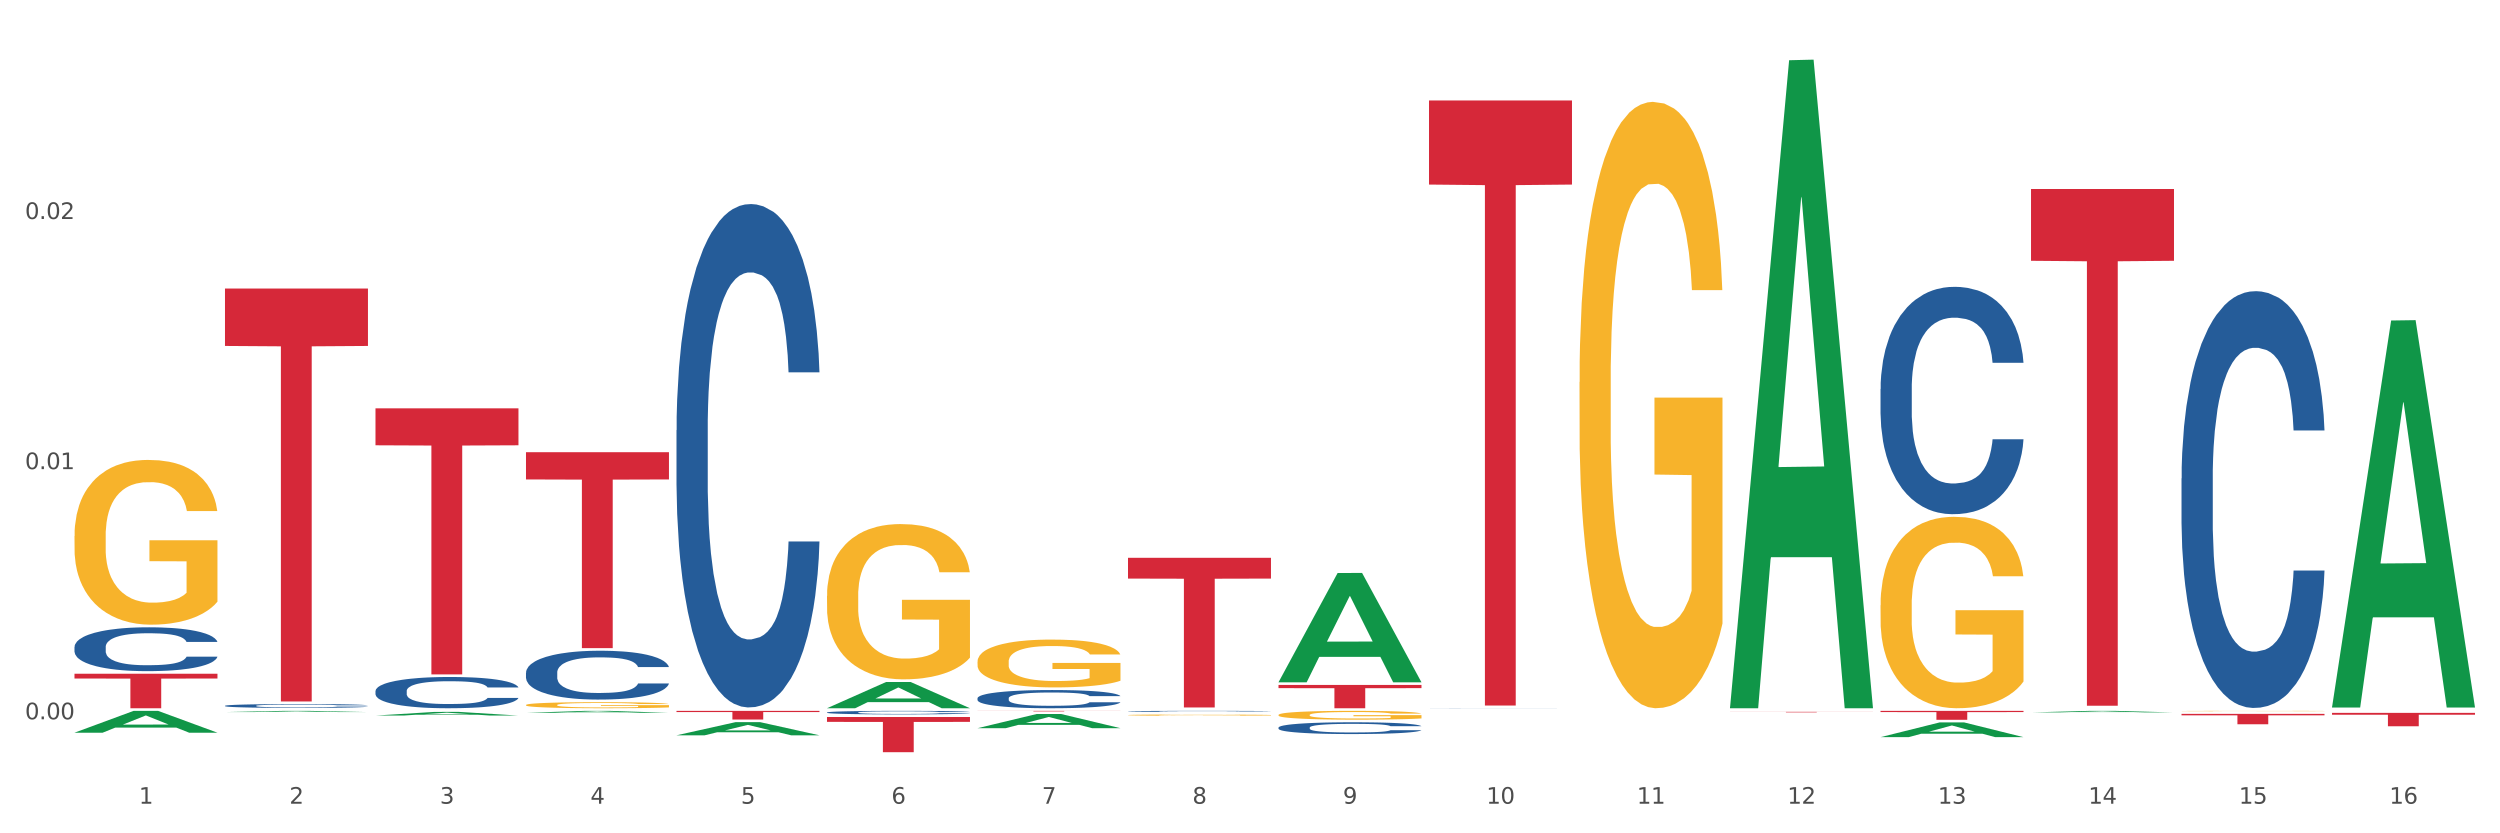 <?xml version="1.0" encoding="utf-8" standalone="no"?>
<!DOCTYPE svg PUBLIC "-//W3C//DTD SVG 1.1//EN"
  "http://www.w3.org/Graphics/SVG/1.1/DTD/svg11.dtd">
<svg xmlns:xlink="http://www.w3.org/1999/xlink" width="1080pt" height="360pt" viewBox="0 0 1080 360" xmlns="http://www.w3.org/2000/svg" version="1.1">
 <rect x="0" y="0" width="1080" height="360" fill="#333333" stroke="none"/>
 <defs>
  <style type="text/css">*{stroke-linejoin: round; stroke-linecap: butt}</style>
 </defs>
 <g id="figure_1">
  <g id="patch_1">
   <path d="M 0 360 
L 1080 360 
L 1080 0 
L 0 0 
z
" style="fill: #ffffff; stroke: #ffffff; stroke-linejoin: miter"/>
  </g>
  <g id="axes_1">
   <g id="matplotlib.axis_1">
    <g id="xtick_1">
     <g id="text_1">
      <!-- 1 -->
      <g style="fill: #4d4d4d" transform="translate(60.004 347.204) scale(0.096 -0.096)">
       <defs>
        <path id="DejaVuSans-31" d="M 794 531 
L 1825 531 
L 1825 4091 
L 703 3866 
L 703 4441 
L 1819 4666 
L 2450 4666 
L 2450 531 
L 3481 531 
L 3481 0 
L 794 0 
L 794 531 
z
" transform="scale(0.016)"/>
       </defs>
       <use xlink:href="#DejaVuSans-31"/>
      </g>
     </g>
    </g>
    <g id="xtick_2">
     <g id="text_2">
      <!-- 2 -->
      <g style="fill: #4d4d4d" transform="translate(125.021 347.204) scale(0.096 -0.096)">
       <defs>
        <path id="DejaVuSans-32" d="M 1228 531 
L 3431 531 
L 3431 0 
L 469 0 
L 469 531 
Q 828 903 1448 1529 
Q 2069 2156 2228 2338 
Q 2531 2678 2651 2914 
Q 2772 3150 2772 3378 
Q 2772 3750 2511 3984 
Q 2250 4219 1831 4219 
Q 1534 4219 1204 4116 
Q 875 4013 500 3803 
L 500 4441 
Q 881 4594 1212 4672 
Q 1544 4750 1819 4750 
Q 2544 4750 2975 4387 
Q 3406 4025 3406 3419 
Q 3406 3131 3298 2873 
Q 3191 2616 2906 2266 
Q 2828 2175 2409 1742 
Q 1991 1309 1228 531 
z
" transform="scale(0.016)"/>
       </defs>
       <use xlink:href="#DejaVuSans-32"/>
      </g>
     </g>
    </g>
    <g id="xtick_3">
     <g id="text_3">
      <!-- 3 -->
      <g style="fill: #4d4d4d" transform="translate(190.039 347.204) scale(0.096 -0.096)">
       <defs>
        <path id="DejaVuSans-33" d="M 2597 2516 
Q 3050 2419 3304 2112 
Q 3559 1806 3559 1356 
Q 3559 666 3084 287 
Q 2609 -91 1734 -91 
Q 1441 -91 1130 -33 
Q 819 25 488 141 
L 488 750 
Q 750 597 1062 519 
Q 1375 441 1716 441 
Q 2309 441 2620 675 
Q 2931 909 2931 1356 
Q 2931 1769 2642 2001 
Q 2353 2234 1838 2234 
L 1294 2234 
L 1294 2753 
L 1863 2753 
Q 2328 2753 2575 2939 
Q 2822 3125 2822 3475 
Q 2822 3834 2567 4026 
Q 2313 4219 1838 4219 
Q 1578 4219 1281 4162 
Q 984 4106 628 3988 
L 628 4550 
Q 988 4650 1302 4700 
Q 1616 4750 1894 4750 
Q 2613 4750 3031 4423 
Q 3450 4097 3450 3541 
Q 3450 3153 3228 2886 
Q 3006 2619 2597 2516 
z
" transform="scale(0.016)"/>
       </defs>
       <use xlink:href="#DejaVuSans-33"/>
      </g>
     </g>
    </g>
    <g id="xtick_4">
     <g id="text_4">
      <!-- 4 -->
      <g style="fill: #4d4d4d" transform="translate(255.056 347.204) scale(0.096 -0.096)">
       <defs>
        <path id="DejaVuSans-34" d="M 2419 4116 
L 825 1625 
L 2419 1625 
L 2419 4116 
z
M 2253 4666 
L 3047 4666 
L 3047 1625 
L 3713 1625 
L 3713 1100 
L 3047 1100 
L 3047 0 
L 2419 0 
L 2419 1100 
L 313 1100 
L 313 1709 
L 2253 4666 
z
" transform="scale(0.016)"/>
       </defs>
       <use xlink:href="#DejaVuSans-34"/>
      </g>
     </g>
    </g>
    <g id="xtick_5">
     <g id="text_5">
      <!-- 5 -->
      <g style="fill: #4d4d4d" transform="translate(320.073 347.204) scale(0.096 -0.096)">
       <defs>
        <path id="DejaVuSans-35" d="M 691 4666 
L 3169 4666 
L 3169 4134 
L 1269 4134 
L 1269 2991 
Q 1406 3038 1543 3061 
Q 1681 3084 1819 3084 
Q 2600 3084 3056 2656 
Q 3513 2228 3513 1497 
Q 3513 744 3044 326 
Q 2575 -91 1722 -91 
Q 1428 -91 1123 -41 
Q 819 9 494 109 
L 494 744 
Q 775 591 1075 516 
Q 1375 441 1709 441 
Q 2250 441 2565 725 
Q 2881 1009 2881 1497 
Q 2881 1984 2565 2268 
Q 2250 2553 1709 2553 
Q 1456 2553 1204 2497 
Q 953 2441 691 2322 
L 691 4666 
z
" transform="scale(0.016)"/>
       </defs>
       <use xlink:href="#DejaVuSans-35"/>
      </g>
     </g>
    </g>
    <g id="xtick_6">
     <g id="text_6">
      <!-- 6 -->
      <g style="fill: #4d4d4d" transform="translate(385.09 347.204) scale(0.096 -0.096)">
       <defs>
        <path id="DejaVuSans-36" d="M 2113 2584 
Q 1688 2584 1439 2293 
Q 1191 2003 1191 1497 
Q 1191 994 1439 701 
Q 1688 409 2113 409 
Q 2538 409 2786 701 
Q 3034 994 3034 1497 
Q 3034 2003 2786 2293 
Q 2538 2584 2113 2584 
z
M 3366 4563 
L 3366 3988 
Q 3128 4100 2886 4159 
Q 2644 4219 2406 4219 
Q 1781 4219 1451 3797 
Q 1122 3375 1075 2522 
Q 1259 2794 1537 2939 
Q 1816 3084 2150 3084 
Q 2853 3084 3261 2657 
Q 3669 2231 3669 1497 
Q 3669 778 3244 343 
Q 2819 -91 2113 -91 
Q 1303 -91 875 529 
Q 447 1150 447 2328 
Q 447 3434 972 4092 
Q 1497 4750 2381 4750 
Q 2619 4750 2861 4703 
Q 3103 4656 3366 4563 
z
" transform="scale(0.016)"/>
       </defs>
       <use xlink:href="#DejaVuSans-36"/>
      </g>
     </g>
    </g>
    <g id="xtick_7">
     <g id="text_7">
      <!-- 7 -->
      <g style="fill: #4d4d4d" transform="translate(450.108 347.204) scale(0.096 -0.096)">
       <defs>
        <path id="DejaVuSans-37" d="M 525 4666 
L 3525 4666 
L 3525 4397 
L 1831 0 
L 1172 0 
L 2766 4134 
L 525 4134 
L 525 4666 
z
" transform="scale(0.016)"/>
       </defs>
       <use xlink:href="#DejaVuSans-37"/>
      </g>
     </g>
    </g>
    <g id="xtick_8">
     <g id="text_8">
      <!-- 8 -->
      <g style="fill: #4d4d4d" transform="translate(515.125 347.204) scale(0.096 -0.096)">
       <defs>
        <path id="DejaVuSans-38" d="M 2034 2216 
Q 1584 2216 1326 1975 
Q 1069 1734 1069 1313 
Q 1069 891 1326 650 
Q 1584 409 2034 409 
Q 2484 409 2743 651 
Q 3003 894 3003 1313 
Q 3003 1734 2745 1975 
Q 2488 2216 2034 2216 
z
M 1403 2484 
Q 997 2584 770 2862 
Q 544 3141 544 3541 
Q 544 4100 942 4425 
Q 1341 4750 2034 4750 
Q 2731 4750 3128 4425 
Q 3525 4100 3525 3541 
Q 3525 3141 3298 2862 
Q 3072 2584 2669 2484 
Q 3125 2378 3379 2068 
Q 3634 1759 3634 1313 
Q 3634 634 3220 271 
Q 2806 -91 2034 -91 
Q 1263 -91 848 271 
Q 434 634 434 1313 
Q 434 1759 690 2068 
Q 947 2378 1403 2484 
z
M 1172 3481 
Q 1172 3119 1398 2916 
Q 1625 2713 2034 2713 
Q 2441 2713 2670 2916 
Q 2900 3119 2900 3481 
Q 2900 3844 2670 4047 
Q 2441 4250 2034 4250 
Q 1625 4250 1398 4047 
Q 1172 3844 1172 3481 
z
" transform="scale(0.016)"/>
       </defs>
       <use xlink:href="#DejaVuSans-38"/>
      </g>
     </g>
    </g>
    <g id="xtick_9">
     <g id="text_9">
      <!-- 9 -->
      <g style="fill: #4d4d4d" transform="translate(580.142 347.204) scale(0.096 -0.096)">
       <defs>
        <path id="DejaVuSans-39" d="M 703 97 
L 703 672 
Q 941 559 1184 500 
Q 1428 441 1663 441 
Q 2288 441 2617 861 
Q 2947 1281 2994 2138 
Q 2813 1869 2534 1725 
Q 2256 1581 1919 1581 
Q 1219 1581 811 2004 
Q 403 2428 403 3163 
Q 403 3881 828 4315 
Q 1253 4750 1959 4750 
Q 2769 4750 3195 4129 
Q 3622 3509 3622 2328 
Q 3622 1225 3098 567 
Q 2575 -91 1691 -91 
Q 1453 -91 1209 -44 
Q 966 3 703 97 
z
M 1959 2075 
Q 2384 2075 2632 2365 
Q 2881 2656 2881 3163 
Q 2881 3666 2632 3958 
Q 2384 4250 1959 4250 
Q 1534 4250 1286 3958 
Q 1038 3666 1038 3163 
Q 1038 2656 1286 2365 
Q 1534 2075 1959 2075 
z
" transform="scale(0.016)"/>
       </defs>
       <use xlink:href="#DejaVuSans-39"/>
      </g>
     </g>
    </g>
    <g id="xtick_10">
     <g id="text_10">
      <!-- 10 -->
      <g style="fill: #4d4d4d" transform="translate(642.105 347.204) scale(0.096 -0.096)">
       <defs>
        <path id="DejaVuSans-30" d="M 2034 4250 
Q 1547 4250 1301 3770 
Q 1056 3291 1056 2328 
Q 1056 1369 1301 889 
Q 1547 409 2034 409 
Q 2525 409 2770 889 
Q 3016 1369 3016 2328 
Q 3016 3291 2770 3770 
Q 2525 4250 2034 4250 
z
M 2034 4750 
Q 2819 4750 3233 4129 
Q 3647 3509 3647 2328 
Q 3647 1150 3233 529 
Q 2819 -91 2034 -91 
Q 1250 -91 836 529 
Q 422 1150 422 2328 
Q 422 3509 836 4129 
Q 1250 4750 2034 4750 
z
" transform="scale(0.016)"/>
       </defs>
       <use xlink:href="#DejaVuSans-31"/>
       <use xlink:href="#DejaVuSans-30" transform="translate(63.623 0)"/>
      </g>
     </g>
    </g>
    <g id="xtick_11">
     <g id="text_11">
      <!-- 11 -->
      <g style="fill: #4d4d4d" transform="translate(707.123 347.204) scale(0.096 -0.096)">
       <use xlink:href="#DejaVuSans-31"/>
       <use xlink:href="#DejaVuSans-31" transform="translate(63.623 0)"/>
      </g>
     </g>
    </g>
    <g id="xtick_12">
     <g id="text_12">
      <!-- 12 -->
      <g style="fill: #4d4d4d" transform="translate(772.14 347.204) scale(0.096 -0.096)">
       <use xlink:href="#DejaVuSans-31"/>
       <use xlink:href="#DejaVuSans-32" transform="translate(63.623 0)"/>
      </g>
     </g>
    </g>
    <g id="xtick_13">
     <g id="text_13">
      <!-- 13 -->
      <g style="fill: #4d4d4d" transform="translate(837.157 347.204) scale(0.096 -0.096)">
       <use xlink:href="#DejaVuSans-31"/>
       <use xlink:href="#DejaVuSans-33" transform="translate(63.623 0)"/>
      </g>
     </g>
    </g>
    <g id="xtick_14">
     <g id="text_14">
      <!-- 14 -->
      <g style="fill: #4d4d4d" transform="translate(902.174 347.204) scale(0.096 -0.096)">
       <use xlink:href="#DejaVuSans-31"/>
       <use xlink:href="#DejaVuSans-34" transform="translate(63.623 0)"/>
      </g>
     </g>
    </g>
    <g id="xtick_15">
     <g id="text_15">
      <!-- 15 -->
      <g style="fill: #4d4d4d" transform="translate(967.192 347.204) scale(0.096 -0.096)">
       <use xlink:href="#DejaVuSans-31"/>
       <use xlink:href="#DejaVuSans-35" transform="translate(63.623 0)"/>
      </g>
     </g>
    </g>
    <g id="xtick_16">
     <g id="text_16">
      <!-- 16 -->
      <g style="fill: #4d4d4d" transform="translate(1032.209 347.204) scale(0.096 -0.096)">
       <use xlink:href="#DejaVuSans-31"/>
       <use xlink:href="#DejaVuSans-36" transform="translate(63.623 0)"/>
      </g>
     </g>
    </g>
    <g id="xtick_17"/>
    <g id="xtick_18"/>
    <g id="xtick_19"/>
    <g id="xtick_20"/>
    <g id="xtick_21"/>
    <g id="xtick_22"/>
    <g id="xtick_23"/>
    <g id="xtick_24"/>
    <g id="xtick_25"/>
    <g id="xtick_26"/>
    <g id="xtick_27"/>
    <g id="xtick_28"/>
    <g id="xtick_29"/>
    <g id="xtick_30"/>
    <g id="xtick_31"/>
   </g>
   <g id="matplotlib.axis_2">
    <g id="ytick_1">
     <g id="text_17">
      <!-- 0.00 -->
      <g style="fill: #4d4d4d" transform="translate(10.8 310.736) scale(0.096 -0.096)">
       <defs>
        <path id="DejaVuSans-2e" d="M 684 794 
L 1344 794 
L 1344 0 
L 684 0 
L 684 794 
z
" transform="scale(0.016)"/>
       </defs>
       <use xlink:href="#DejaVuSans-30"/>
       <use xlink:href="#DejaVuSans-2e" transform="translate(63.623 0)"/>
       <use xlink:href="#DejaVuSans-30" transform="translate(95.41 0)"/>
       <use xlink:href="#DejaVuSans-30" transform="translate(159.033 0)"/>
      </g>
     </g>
    </g>
    <g id="ytick_2">
     <g id="text_18">
      <!-- 0.01 -->
      <g style="fill: #4d4d4d" transform="translate(10.8 202.671) scale(0.096 -0.096)">
       <use xlink:href="#DejaVuSans-30"/>
       <use xlink:href="#DejaVuSans-2e" transform="translate(63.623 0)"/>
       <use xlink:href="#DejaVuSans-30" transform="translate(95.41 0)"/>
       <use xlink:href="#DejaVuSans-31" transform="translate(159.033 0)"/>
      </g>
     </g>
    </g>
    <g id="ytick_3">
     <g id="text_19">
      <!-- 0.02 -->
      <g style="fill: #4d4d4d" transform="translate(10.8 94.606) scale(0.096 -0.096)">
       <use xlink:href="#DejaVuSans-30"/>
       <use xlink:href="#DejaVuSans-2e" transform="translate(63.623 0)"/>
       <use xlink:href="#DejaVuSans-30" transform="translate(95.41 0)"/>
       <use xlink:href="#DejaVuSans-32" transform="translate(159.033 0)"/>
      </g>
     </g>
    </g>
    <g id="ytick_4"/>
    <g id="ytick_5"/>
    <g id="ytick_6"/>
   </g>
   <g id="PolyCollection_1">
    <path d="M 32.175 316.512 
L 32.239 316.503 
L 57.709 307.098 
L 68.28 307.089 
L 93.941 316.529 
L 81.715 316.529 
L 76.176 314.331 
L 49.877 314.331 
L 49.686 314.366 
L 44.337 316.529 
L 32.175 316.529 
L 32.175 316.512 
L 53.188 313.019 
L 72.864 313.01 
L 63.122 309.101 
L 62.995 309.083 
L 62.867 309.11 
L 53.125 313.01 
L 53.188 313.019 
L 32.175 316.512 
z
" clip-path="url(#pfca3db3553)" style="fill: #109648"/>
    <path d="M 162.209 176.391 
L 223.976 176.391 
L 223.976 192.364 
L 199.679 192.471 
L 199.679 291.331 
L 186.36 291.331 
L 186.36 192.471 
L 162.209 192.364 
L 162.209 176.499 
L 162.209 176.391 
z
" clip-path="url(#pfca3db3553)" style="fill: #d62839"/>
    <path d="M 227.227 195.355 
L 288.993 195.355 
L 288.993 207.117 
L 264.696 207.196 
L 264.696 279.99 
L 251.377 279.99 
L 251.377 207.196 
L 227.227 207.117 
L 227.227 195.435 
L 227.227 195.355 
z
" clip-path="url(#pfca3db3553)" style="fill: #d62839"/>
    <path d="M 292.244 307.089 
L 354.01 307.089 
L 354.01 307.609 
L 329.714 307.613 
L 329.714 310.833 
L 316.394 310.833 
L 316.394 307.613 
L 292.244 307.609 
L 292.244 307.092 
L 292.244 307.089 
z
" clip-path="url(#pfca3db3553)" style="fill: #d62839"/>
    <path d="M 357.261 309.744 
L 419.028 309.744 
L 419.028 311.857 
L 394.731 311.871 
L 394.731 324.95 
L 381.412 324.95 
L 381.412 311.871 
L 357.261 311.857 
L 357.261 309.758 
L 357.261 309.744 
z
" clip-path="url(#pfca3db3553)" style="fill: #d62839"/>
    <path d="M 422.278 307.089 
L 484.045 307.089 
L 484.045 307.121 
L 459.748 307.122 
L 459.748 307.323 
L 446.429 307.323 
L 446.429 307.122 
L 422.278 307.121 
L 422.278 307.089 
L 422.278 307.089 
z
" clip-path="url(#pfca3db3553)" style="fill: #d62839"/>
    <path d="M 487.296 240.958 
L 549.062 240.958 
L 549.062 249.946 
L 524.765 250.006 
L 524.765 305.631 
L 511.446 305.631 
L 511.446 250.006 
L 487.296 249.946 
L 487.296 241.019 
L 487.296 240.958 
z
" clip-path="url(#pfca3db3553)" style="fill: #d62839"/>
    <path d="M 552.313 295.885 
L 614.079 295.885 
L 614.079 297.285 
L 589.783 297.295 
L 589.783 305.964 
L 576.463 305.964 
L 576.463 297.295 
L 552.313 297.285 
L 552.313 295.894 
L 552.313 295.885 
z
" clip-path="url(#pfca3db3553)" style="fill: #d62839"/>
    <path d="M 617.33 43.409 
L 679.097 43.409 
L 679.097 79.731 
L 654.8 79.976 
L 654.8 304.78 
L 641.481 304.78 
L 641.481 79.976 
L 617.33 79.731 
L 617.33 43.654 
L 617.33 43.409 
z
" clip-path="url(#pfca3db3553)" style="fill: #d62839"/>
    <path d="M 747.365 307.508 
L 809.131 307.508 
L 809.131 307.54 
L 784.834 307.54 
L 784.834 307.737 
L 771.515 307.737 
L 771.515 307.54 
L 747.365 307.54 
L 747.365 307.508 
L 747.365 307.508 
z
" clip-path="url(#pfca3db3553)" style="fill: #d62839"/>
    <path d="M 812.382 307.089 
L 874.148 307.089 
L 874.148 307.626 
L 849.852 307.629 
L 849.852 310.952 
L 836.532 310.952 
L 836.532 307.629 
L 812.382 307.626 
L 812.382 307.092 
L 812.382 307.089 
z
" clip-path="url(#pfca3db3553)" style="fill: #d62839"/>
    <path d="M 32.175 231.578 
L 32.248 231.513 
L 32.248 229.173 
L 32.394 227.158 
L 33.123 222.283 
L 34.217 218.252 
L 35.019 216.107 
L 35.821 214.352 
L 36.769 212.597 
L 37.936 210.777 
L 40.051 208.111 
L 41.363 206.746 
L 42.968 205.316 
L 45.885 203.236 
L 47.999 202.066 
L 50.187 201.091 
L 53.76 199.921 
L 56.094 199.401 
L 58.573 199.011 
L 61.563 198.751 
L 63.824 198.686 
L 68.783 198.881 
L 73.012 199.466 
L 75.054 199.921 
L 77.679 200.701 
L 79.065 201.221 
L 81.326 202.261 
L 83.659 203.626 
L 85.263 204.796 
L 87.67 207.006 
L 89.493 209.217 
L 91.17 211.947 
L 92.045 213.832 
L 92.702 215.587 
L 93.285 217.602 
L 93.868 220.787 
L 80.742 220.787 
L 80.232 218.512 
L 79.43 216.367 
L 78.263 214.287 
L 77.242 212.987 
L 75.492 211.362 
L 73.887 210.322 
L 72.21 209.542 
L 70.168 208.892 
L 68.564 208.566 
L 66.303 208.306 
L 61.855 208.371 
L 58.865 208.892 
L 56.823 209.542 
L 55.511 210.127 
L 54.344 210.777 
L 53.031 211.687 
L 51.5 213.052 
L 50.406 214.287 
L 49.312 215.847 
L 48.437 217.407 
L 47.635 219.227 
L 46.979 221.178 
L 46.468 223.193 
L 46.031 225.663 
L 45.666 229.758 
L 45.666 238.664 
L 45.812 240.679 
L 46.176 243.344 
L 46.614 245.359 
L 47.343 247.765 
L 47.999 249.39 
L 49.239 251.73 
L 50.625 253.68 
L 51.719 254.915 
L 52.812 255.955 
L 54.708 257.385 
L 56.823 258.556 
L 58.646 259.271 
L 61.126 259.921 
L 62.803 260.181 
L 64.261 260.311 
L 67.835 260.311 
L 70.387 260.116 
L 73.231 259.661 
L 75.419 259.076 
L 77.242 258.361 
L 79.284 257.19 
L 80.596 256.085 
L 80.596 242.499 
L 64.553 242.434 
L 64.553 233.399 
L 93.941 233.399 
L 93.941 259.921 
L 92.702 261.286 
L 91.316 262.521 
L 89.858 263.626 
L 87.67 264.991 
L 85.045 266.291 
L 82.711 267.201 
L 80.232 267.981 
L 77.315 268.696 
L 73.523 269.346 
L 71.189 269.606 
L 68.272 269.801 
L 64.845 269.866 
L 61.855 269.736 
L 58.938 269.411 
L 55.875 268.826 
L 52.885 267.981 
L 50.625 267.136 
L 48.364 266.096 
L 45.958 264.731 
L 44.062 263.431 
L 42.603 262.261 
L 40.999 260.766 
L 39.249 258.816 
L 37.936 257.06 
L 36.769 255.24 
L 35.529 252.9 
L 34.654 250.885 
L 33.779 248.35 
L 33.269 246.465 
L 32.685 243.539 
L 32.248 239.444 
L 32.175 231.578 
z
" clip-path="url(#pfca3db3553)" style="fill: #f7b32b"/>
    <path d="M 942.416 308.394 
L 1004.183 308.394 
L 1004.183 309.018 
L 979.886 309.022 
L 979.886 312.884 
L 966.567 312.884 
L 966.567 309.022 
L 942.416 309.018 
L 942.416 308.399 
L 942.416 308.394 
z
" clip-path="url(#pfca3db3553)" style="fill: #d62839"/>
    <path d="M 1007.434 307.964 
L 1069.2 307.964 
L 1069.2 308.768 
L 1044.903 308.774 
L 1044.903 313.749 
L 1031.584 313.749 
L 1031.584 308.774 
L 1007.434 308.768 
L 1007.434 307.97 
L 1007.434 307.964 
z
" clip-path="url(#pfca3db3553)" style="fill: #d62839"/>
    <path d="M 942.416 206.688 
L 942.489 206.524 
L 942.489 201.92 
L 942.708 195.671 
L 943.512 184.161 
L 944.534 175.446 
L 946.286 165.251 
L 947.235 160.976 
L 948.476 156.207 
L 951.032 148.479 
L 953.952 141.901 
L 955.996 138.284 
L 957.529 135.982 
L 960.961 131.871 
L 962.932 130.062 
L 964.976 128.582 
L 966.729 127.595 
L 969.649 126.444 
L 971.985 125.951 
L 974.687 125.787 
L 976.95 125.951 
L 979.943 126.609 
L 984.324 128.582 
L 986.003 129.733 
L 988.267 131.706 
L 990.603 134.337 
L 992.501 136.968 
L 994.691 140.75 
L 996.955 145.683 
L 999.145 151.932 
L 1000.678 157.687 
L 1001.919 163.771 
L 1003.015 171.171 
L 1003.818 179.228 
L 1004.183 185.97 
L 990.822 185.97 
L 990.457 179.886 
L 989.727 173.308 
L 988.997 168.868 
L 988.194 165.251 
L 986.952 161.14 
L 985.857 158.509 
L 984.032 155.385 
L 982.353 153.412 
L 980.966 152.261 
L 979.286 151.274 
L 975.709 150.287 
L 973.154 150.287 
L 971.547 150.616 
L 969.576 151.438 
L 967.897 152.589 
L 965.926 154.563 
L 964.392 156.7 
L 962.859 159.496 
L 961.983 161.469 
L 960.669 165.086 
L 959.793 168.046 
L 958.625 173.144 
L 957.967 176.761 
L 956.799 186.134 
L 956.288 193.04 
L 956.069 197.809 
L 955.923 203.071 
L 955.923 228.723 
L 956.361 240.233 
L 956.726 245.166 
L 957.31 250.757 
L 958.406 257.992 
L 960.012 265.063 
L 961.691 270.16 
L 963.078 273.284 
L 964.392 275.586 
L 965.707 277.395 
L 967.313 279.04 
L 968.627 280.026 
L 970.598 281.013 
L 972.935 281.506 
L 974.76 281.506 
L 978.483 280.684 
L 980.163 279.862 
L 981.769 278.711 
L 983.521 276.902 
L 984.908 274.929 
L 985.711 273.449 
L 987.025 270.325 
L 988.048 267.036 
L 988.924 263.254 
L 989.508 259.965 
L 990.165 255.032 
L 990.676 249.441 
L 990.822 246.482 
L 1004.183 246.482 
L 1003.891 252.401 
L 1003.38 258.156 
L 1002.358 265.885 
L 1001.554 270.325 
L 1000.313 275.751 
L 998.999 280.355 
L 997.174 285.453 
L 995.495 289.235 
L 993.742 292.523 
L 991.844 295.483 
L 988.413 299.594 
L 987.171 300.745 
L 984.543 302.718 
L 982.499 303.869 
L 979.505 305.02 
L 976.439 305.678 
L 973.227 305.842 
L 970.379 305.514 
L 967.24 304.527 
L 965.268 303.54 
L 963.078 302.06 
L 960.523 299.758 
L 958.114 296.963 
L 955.85 293.674 
L 953.733 289.892 
L 951.762 285.617 
L 949.206 278.546 
L 947.308 271.64 
L 945.921 265.227 
L 944.972 259.801 
L 944.023 252.894 
L 943.512 248.126 
L 942.708 236.615 
L 942.416 225.927 
L 942.416 206.688 
z
" clip-path="url(#pfca3db3553)" style="fill: #255c99"/>
    <path d="M 812.382 168.044 
L 812.455 167.954 
L 812.455 165.442 
L 812.674 162.034 
L 813.477 155.754 
L 814.499 151 
L 816.251 145.438 
L 817.201 143.106 
L 818.442 140.504 
L 820.997 136.288 
L 823.917 132.7 
L 825.962 130.726 
L 827.495 129.47 
L 830.926 127.228 
L 832.898 126.241 
L 834.942 125.434 
L 836.694 124.896 
L 839.615 124.268 
L 841.951 123.998 
L 844.652 123.909 
L 846.916 123.998 
L 849.909 124.357 
L 854.29 125.434 
L 855.969 126.062 
L 858.232 127.138 
L 860.568 128.573 
L 862.467 130.009 
L 864.657 132.072 
L 866.92 134.763 
L 869.111 138.172 
L 870.644 141.312 
L 871.885 144.631 
L 872.98 148.667 
L 873.783 153.063 
L 874.148 156.741 
L 860.787 156.741 
L 860.422 153.422 
L 859.692 149.834 
L 858.962 147.412 
L 858.159 145.438 
L 856.918 143.195 
L 855.823 141.76 
L 853.998 140.056 
L 852.318 138.979 
L 850.931 138.351 
L 849.252 137.813 
L 845.674 137.275 
L 843.119 137.275 
L 841.513 137.454 
L 839.542 137.903 
L 837.862 138.531 
L 835.891 139.607 
L 834.358 140.773 
L 832.825 142.298 
L 831.949 143.375 
L 830.634 145.348 
L 829.758 146.963 
L 828.59 149.744 
L 827.933 151.717 
L 826.765 156.831 
L 826.254 160.598 
L 826.035 163.2 
L 825.889 166.07 
L 825.889 180.064 
L 826.327 186.344 
L 826.692 189.035 
L 827.276 192.085 
L 828.371 196.032 
L 829.977 199.889 
L 831.657 202.67 
L 833.044 204.374 
L 834.358 205.63 
L 835.672 206.617 
L 837.278 207.514 
L 838.592 208.052 
L 840.564 208.591 
L 842.9 208.86 
L 844.725 208.86 
L 848.449 208.411 
L 850.128 207.963 
L 851.734 207.335 
L 853.486 206.348 
L 854.874 205.272 
L 855.677 204.464 
L 856.991 202.76 
L 858.013 200.966 
L 858.889 198.902 
L 859.473 197.108 
L 860.13 194.417 
L 860.641 191.367 
L 860.787 189.753 
L 874.148 189.753 
L 873.856 192.982 
L 873.345 196.122 
L 872.323 200.338 
L 871.52 202.76 
L 870.279 205.72 
L 868.965 208.232 
L 867.139 211.013 
L 865.46 213.076 
L 863.708 214.87 
L 861.81 216.485 
L 858.378 218.727 
L 857.137 219.355 
L 854.509 220.432 
L 852.464 221.06 
L 849.471 221.688 
L 846.405 222.046 
L 843.192 222.136 
L 840.345 221.957 
L 837.205 221.419 
L 835.234 220.88 
L 833.044 220.073 
L 830.488 218.817 
L 828.079 217.292 
L 825.816 215.498 
L 823.698 213.435 
L 821.727 211.102 
L 819.172 207.245 
L 817.274 203.477 
L 815.886 199.979 
L 814.937 197.019 
L 813.988 193.251 
L 813.477 190.65 
L 812.674 184.37 
L 812.382 178.539 
L 812.382 168.044 
z
" clip-path="url(#pfca3db3553)" style="fill: #255c99"/>
    <path d="M 617.33 305.932 
L 617.403 305.932 
L 617.403 305.93 
L 617.622 305.928 
L 618.425 305.925 
L 619.447 305.922 
L 621.2 305.918 
L 622.149 305.917 
L 623.39 305.916 
L 625.945 305.913 
L 628.866 305.911 
L 630.91 305.91 
L 632.443 305.909 
L 635.875 305.908 
L 637.846 305.907 
L 639.89 305.907 
L 641.642 305.906 
L 644.563 305.906 
L 646.899 305.906 
L 649.601 305.906 
L 651.864 305.906 
L 654.857 305.906 
L 659.238 305.907 
L 660.917 305.907 
L 663.18 305.908 
L 665.517 305.909 
L 667.415 305.909 
L 669.605 305.911 
L 671.869 305.912 
L 674.059 305.914 
L 675.592 305.916 
L 676.833 305.918 
L 677.928 305.92 
L 678.732 305.923 
L 679.097 305.925 
L 665.736 305.925 
L 665.371 305.923 
L 664.641 305.921 
L 663.91 305.92 
L 663.107 305.918 
L 661.866 305.917 
L 660.771 305.916 
L 658.946 305.915 
L 657.267 305.915 
L 655.879 305.914 
L 654.2 305.914 
L 650.623 305.914 
L 648.067 305.914 
L 646.461 305.914 
L 644.49 305.914 
L 642.811 305.914 
L 640.839 305.915 
L 639.306 305.916 
L 637.773 305.917 
L 636.897 305.917 
L 635.583 305.918 
L 634.707 305.919 
L 633.538 305.921 
L 632.881 305.922 
L 631.713 305.925 
L 631.202 305.927 
L 630.983 305.929 
L 630.837 305.931 
L 630.837 305.939 
L 631.275 305.942 
L 631.64 305.944 
L 632.224 305.946 
L 633.319 305.948 
L 634.926 305.95 
L 636.605 305.952 
L 637.992 305.953 
L 639.306 305.954 
L 640.62 305.954 
L 642.227 305.955 
L 643.541 305.955 
L 645.512 305.956 
L 647.848 305.956 
L 649.674 305.956 
L 653.397 305.955 
L 655.076 305.955 
L 656.683 305.955 
L 658.435 305.954 
L 659.822 305.954 
L 660.625 305.953 
L 661.939 305.952 
L 662.961 305.951 
L 663.837 305.95 
L 664.422 305.949 
L 665.079 305.947 
L 665.59 305.945 
L 665.736 305.944 
L 679.097 305.944 
L 678.805 305.946 
L 678.293 305.948 
L 677.271 305.951 
L 676.468 305.952 
L 675.227 305.954 
L 673.913 305.955 
L 672.088 305.957 
L 670.408 305.958 
L 668.656 305.959 
L 666.758 305.96 
L 663.326 305.962 
L 662.085 305.962 
L 659.457 305.963 
L 657.413 305.963 
L 654.419 305.963 
L 651.353 305.963 
L 648.14 305.964 
L 645.293 305.963 
L 642.154 305.963 
L 640.182 305.963 
L 637.992 305.962 
L 635.437 305.962 
L 633.027 305.961 
L 630.764 305.96 
L 628.647 305.958 
L 626.675 305.957 
L 624.12 305.955 
L 622.222 305.953 
L 620.835 305.95 
L 619.886 305.949 
L 618.936 305.947 
L 618.425 305.945 
L 617.622 305.941 
L 617.33 305.938 
L 617.33 305.932 
z
" clip-path="url(#pfca3db3553)" style="fill: #255c99"/>
    <path d="M 552.313 314.307 
L 552.386 314.303 
L 552.386 314.173 
L 552.605 313.996 
L 553.408 313.67 
L 554.43 313.424 
L 556.182 313.136 
L 557.132 313.015 
L 558.373 312.88 
L 560.928 312.661 
L 563.848 312.476 
L 565.893 312.373 
L 567.426 312.308 
L 570.857 312.192 
L 572.829 312.141 
L 574.873 312.099 
L 576.625 312.071 
L 579.546 312.038 
L 581.882 312.024 
L 584.583 312.02 
L 586.847 312.024 
L 589.84 312.043 
L 594.221 312.099 
L 595.9 312.131 
L 598.163 312.187 
L 600.499 312.262 
L 602.398 312.336 
L 604.588 312.443 
L 606.851 312.582 
L 609.042 312.759 
L 610.575 312.922 
L 611.816 313.094 
L 612.911 313.303 
L 613.714 313.531 
L 614.079 313.722 
L 600.718 313.722 
L 600.353 313.55 
L 599.623 313.364 
L 598.893 313.238 
L 598.09 313.136 
L 596.849 313.02 
L 595.754 312.945 
L 593.929 312.857 
L 592.249 312.801 
L 590.862 312.768 
L 589.183 312.741 
L 585.605 312.713 
L 583.05 312.713 
L 581.444 312.722 
L 579.473 312.745 
L 577.793 312.778 
L 575.822 312.834 
L 574.289 312.894 
L 572.756 312.973 
L 571.88 313.029 
L 570.565 313.131 
L 569.689 313.215 
L 568.521 313.359 
L 567.864 313.461 
L 566.696 313.726 
L 566.185 313.922 
L 565.966 314.056 
L 565.82 314.205 
L 565.82 314.931 
L 566.258 315.256 
L 566.623 315.395 
L 567.207 315.554 
L 568.302 315.758 
L 569.908 315.958 
L 571.588 316.102 
L 572.975 316.191 
L 574.289 316.256 
L 575.603 316.307 
L 577.209 316.353 
L 578.523 316.381 
L 580.495 316.409 
L 582.831 316.423 
L 584.656 316.423 
L 588.38 316.4 
L 590.059 316.377 
L 591.665 316.344 
L 593.418 316.293 
L 594.805 316.237 
L 595.608 316.195 
L 596.922 316.107 
L 597.944 316.014 
L 598.82 315.907 
L 599.404 315.814 
L 600.061 315.674 
L 600.572 315.516 
L 600.718 315.433 
L 614.079 315.433 
L 613.787 315.6 
L 613.276 315.763 
L 612.254 315.981 
L 611.451 316.107 
L 610.21 316.26 
L 608.896 316.39 
L 607.07 316.535 
L 605.391 316.642 
L 603.639 316.735 
L 601.741 316.818 
L 598.309 316.935 
L 597.068 316.967 
L 594.44 317.023 
L 592.395 317.055 
L 589.402 317.088 
L 586.336 317.107 
L 583.123 317.111 
L 580.276 317.102 
L 577.136 317.074 
L 575.165 317.046 
L 572.975 317.004 
L 570.419 316.939 
L 568.01 316.86 
L 565.747 316.767 
L 563.629 316.66 
L 561.658 316.539 
L 559.103 316.339 
L 557.205 316.144 
L 555.817 315.963 
L 554.868 315.809 
L 553.919 315.614 
L 553.408 315.479 
L 552.605 315.154 
L 552.313 314.851 
L 552.313 314.307 
z
" clip-path="url(#pfca3db3553)" style="fill: #255c99"/>
    <path d="M 487.296 307.288 
L 487.369 307.288 
L 487.369 307.277 
L 487.588 307.261 
L 488.391 307.233 
L 489.413 307.211 
L 491.165 307.186 
L 492.114 307.176 
L 493.356 307.164 
L 495.911 307.145 
L 498.831 307.129 
L 500.876 307.12 
L 502.409 307.114 
L 505.84 307.104 
L 507.811 307.099 
L 509.856 307.096 
L 511.608 307.093 
L 514.528 307.09 
L 516.865 307.089 
L 519.566 307.089 
L 521.829 307.089 
L 524.823 307.091 
L 529.203 307.096 
L 530.883 307.099 
L 533.146 307.103 
L 535.482 307.11 
L 537.38 307.116 
L 539.571 307.126 
L 541.834 307.138 
L 544.024 307.153 
L 545.558 307.167 
L 546.799 307.182 
L 547.894 307.201 
L 548.697 307.221 
L 549.062 307.237 
L 535.701 307.237 
L 535.336 307.222 
L 534.606 307.206 
L 533.876 307.195 
L 533.073 307.186 
L 531.832 307.176 
L 530.737 307.17 
L 528.911 307.162 
L 527.232 307.157 
L 525.845 307.154 
L 524.166 307.152 
L 520.588 307.149 
L 518.033 307.149 
L 516.427 307.15 
L 514.455 307.152 
L 512.776 307.155 
L 510.805 307.16 
L 509.272 307.165 
L 507.738 307.172 
L 506.862 307.177 
L 505.548 307.186 
L 504.672 307.193 
L 503.504 307.206 
L 502.847 307.215 
L 501.679 307.238 
L 501.168 307.255 
L 500.949 307.266 
L 500.803 307.279 
L 500.803 307.343 
L 501.241 307.371 
L 501.606 307.383 
L 502.19 307.397 
L 503.285 307.415 
L 504.891 307.432 
L 506.57 307.445 
L 507.957 307.453 
L 509.272 307.458 
L 510.586 307.463 
L 512.192 307.467 
L 513.506 307.469 
L 515.478 307.472 
L 517.814 307.473 
L 519.639 307.473 
L 523.363 307.471 
L 525.042 307.469 
L 526.648 307.466 
L 528.4 307.461 
L 529.787 307.457 
L 530.591 307.453 
L 531.905 307.445 
L 532.927 307.437 
L 533.803 307.428 
L 534.387 307.42 
L 535.044 307.408 
L 535.555 307.394 
L 535.701 307.386 
L 549.062 307.386 
L 548.77 307.401 
L 548.259 307.415 
L 547.237 307.434 
L 546.434 307.445 
L 545.193 307.459 
L 543.878 307.47 
L 542.053 307.483 
L 540.374 307.492 
L 538.622 307.5 
L 536.723 307.507 
L 533.292 307.517 
L 532.051 307.52 
L 529.422 307.525 
L 527.378 307.528 
L 524.385 307.531 
L 521.318 307.532 
L 518.106 307.533 
L 515.258 307.532 
L 512.119 307.53 
L 510.148 307.527 
L 507.957 307.523 
L 505.402 307.518 
L 502.993 307.511 
L 500.73 307.503 
L 498.612 307.493 
L 496.641 307.483 
L 494.086 307.465 
L 492.187 307.448 
L 490.8 307.433 
L 489.851 307.419 
L 488.902 307.402 
L 488.391 307.39 
L 487.588 307.362 
L 487.296 307.336 
L 487.296 307.288 
z
" clip-path="url(#pfca3db3553)" style="fill: #255c99"/>
    <path d="M 422.278 301.629 
L 422.351 301.622 
L 422.351 301.421 
L 422.57 301.148 
L 423.374 300.645 
L 424.396 300.264 
L 426.148 299.818 
L 427.097 299.631 
L 428.338 299.423 
L 430.894 299.085 
L 433.814 298.798 
L 435.858 298.639 
L 437.391 298.539 
L 440.823 298.359 
L 442.794 298.28 
L 444.839 298.215 
L 446.591 298.172 
L 449.511 298.122 
L 451.847 298.1 
L 454.549 298.093 
L 456.812 298.1 
L 459.806 298.129 
L 464.186 298.215 
L 465.865 298.266 
L 468.129 298.352 
L 470.465 298.467 
L 472.363 298.582 
L 474.554 298.747 
L 476.817 298.963 
L 479.007 299.236 
L 480.54 299.488 
L 481.782 299.754 
L 482.877 300.077 
L 483.68 300.429 
L 484.045 300.724 
L 470.684 300.724 
L 470.319 300.458 
L 469.589 300.17 
L 468.859 299.976 
L 468.056 299.818 
L 466.814 299.639 
L 465.719 299.524 
L 463.894 299.387 
L 462.215 299.301 
L 460.828 299.25 
L 459.148 299.207 
L 455.571 299.164 
L 453.016 299.164 
L 451.409 299.179 
L 449.438 299.214 
L 447.759 299.265 
L 445.788 299.351 
L 444.254 299.444 
L 442.721 299.567 
L 441.845 299.653 
L 440.531 299.811 
L 439.655 299.94 
L 438.487 300.163 
L 437.83 300.321 
L 436.661 300.731 
L 436.15 301.033 
L 435.931 301.241 
L 435.785 301.471 
L 435.785 302.593 
L 436.223 303.096 
L 436.588 303.311 
L 437.172 303.556 
L 438.268 303.872 
L 439.874 304.181 
L 441.553 304.404 
L 442.94 304.54 
L 444.254 304.641 
L 445.569 304.72 
L 447.175 304.792 
L 448.489 304.835 
L 450.46 304.878 
L 452.797 304.9 
L 454.622 304.9 
L 458.345 304.864 
L 460.025 304.828 
L 461.631 304.778 
L 463.383 304.699 
L 464.77 304.612 
L 465.573 304.548 
L 466.887 304.411 
L 467.91 304.267 
L 468.786 304.102 
L 469.37 303.958 
L 470.027 303.743 
L 470.538 303.498 
L 470.684 303.369 
L 484.045 303.369 
L 483.753 303.628 
L 483.242 303.879 
L 482.22 304.217 
L 481.416 304.411 
L 480.175 304.648 
L 478.861 304.849 
L 477.036 305.072 
L 475.357 305.238 
L 473.604 305.381 
L 471.706 305.511 
L 468.275 305.69 
L 467.034 305.741 
L 464.405 305.827 
L 462.361 305.877 
L 459.367 305.928 
L 456.301 305.956 
L 453.089 305.964 
L 450.241 305.949 
L 447.102 305.906 
L 445.131 305.863 
L 442.94 305.798 
L 440.385 305.698 
L 437.976 305.575 
L 435.712 305.432 
L 433.595 305.266 
L 431.624 305.079 
L 429.068 304.77 
L 427.17 304.469 
L 425.783 304.188 
L 424.834 303.951 
L 423.885 303.649 
L 423.374 303.441 
L 422.57 302.938 
L 422.278 302.47 
L 422.278 301.629 
z
" clip-path="url(#pfca3db3553)" style="fill: #255c99"/>
    <path d="M 357.261 307.776 
L 357.334 307.775 
L 357.334 307.736 
L 357.553 307.682 
L 358.356 307.585 
L 359.378 307.511 
L 361.131 307.424 
L 362.08 307.388 
L 363.321 307.347 
L 365.876 307.282 
L 368.797 307.226 
L 370.841 307.195 
L 372.374 307.175 
L 375.806 307.141 
L 377.777 307.125 
L 379.821 307.113 
L 381.574 307.104 
L 384.494 307.094 
L 386.83 307.09 
L 389.532 307.089 
L 391.795 307.09 
L 394.788 307.096 
L 399.169 307.113 
L 400.848 307.122 
L 403.111 307.139 
L 405.448 307.161 
L 407.346 307.184 
L 409.536 307.216 
L 411.8 307.258 
L 413.99 307.311 
L 415.523 307.36 
L 416.764 307.411 
L 417.859 307.474 
L 418.663 307.543 
L 419.028 307.6 
L 405.667 307.6 
L 405.302 307.548 
L 404.572 307.492 
L 403.842 307.455 
L 403.038 307.424 
L 401.797 307.389 
L 400.702 307.367 
L 398.877 307.34 
L 397.198 307.323 
L 395.81 307.314 
L 394.131 307.305 
L 390.554 307.297 
L 387.998 307.297 
L 386.392 307.3 
L 384.421 307.307 
L 382.742 307.317 
L 380.77 307.333 
L 379.237 307.351 
L 377.704 307.375 
L 376.828 307.392 
L 375.514 307.423 
L 374.638 307.448 
L 373.469 307.491 
L 372.812 307.522 
L 371.644 307.601 
L 371.133 307.66 
L 370.914 307.701 
L 370.768 307.745 
L 370.768 307.963 
L 371.206 308.061 
L 371.571 308.103 
L 372.155 308.15 
L 373.25 308.212 
L 374.857 308.272 
L 376.536 308.315 
L 377.923 308.342 
L 379.237 308.361 
L 380.551 308.377 
L 382.158 308.391 
L 383.472 308.399 
L 385.443 308.407 
L 387.779 308.412 
L 389.605 308.412 
L 393.328 308.405 
L 395.007 308.398 
L 396.614 308.388 
L 398.366 308.372 
L 399.753 308.356 
L 400.556 308.343 
L 401.87 308.317 
L 402.892 308.289 
L 403.769 308.257 
L 404.353 308.229 
L 405.01 308.187 
L 405.521 308.139 
L 405.667 308.114 
L 419.028 308.114 
L 418.736 308.164 
L 418.224 308.213 
L 417.202 308.279 
L 416.399 308.317 
L 415.158 308.363 
L 413.844 308.402 
L 412.019 308.445 
L 410.339 308.477 
L 408.587 308.505 
L 406.689 308.53 
L 403.257 308.565 
L 402.016 308.575 
L 399.388 308.592 
L 397.344 308.602 
L 394.35 308.611 
L 391.284 308.617 
L 388.071 308.618 
L 385.224 308.615 
L 382.085 308.607 
L 380.113 308.599 
L 377.923 308.586 
L 375.368 308.567 
L 372.958 308.543 
L 370.695 308.515 
L 368.578 308.483 
L 366.606 308.446 
L 364.051 308.386 
L 362.153 308.328 
L 360.766 308.273 
L 359.817 308.227 
L 358.867 308.169 
L 358.356 308.128 
L 357.553 308.03 
L 357.261 307.939 
L 357.261 307.776 
z
" clip-path="url(#pfca3db3553)" style="fill: #255c99"/>
    <path d="M 292.244 185.86 
L 292.317 185.662 
L 292.317 180.101 
L 292.536 172.554 
L 293.339 158.651 
L 294.361 148.125 
L 296.113 135.812 
L 297.063 130.648 
L 298.304 124.888 
L 300.859 115.554 
L 303.78 107.61 
L 305.824 103.24 
L 307.357 100.46 
L 310.788 95.495 
L 312.76 93.31 
L 314.804 91.523 
L 316.556 90.331 
L 319.477 88.941 
L 321.813 88.345 
L 324.514 88.146 
L 326.778 88.345 
L 329.771 89.139 
L 334.152 91.523 
L 335.831 92.913 
L 338.094 95.296 
L 340.431 98.474 
L 342.329 101.651 
L 344.519 106.219 
L 346.782 112.178 
L 348.973 119.725 
L 350.506 126.676 
L 351.747 134.024 
L 352.842 142.961 
L 353.645 152.693 
L 354.01 160.836 
L 340.65 160.836 
L 340.284 153.488 
L 339.554 145.543 
L 338.824 140.181 
L 338.021 135.812 
L 336.78 130.846 
L 335.685 127.669 
L 333.86 123.895 
L 332.18 121.512 
L 330.793 120.122 
L 329.114 118.93 
L 325.536 117.738 
L 322.981 117.738 
L 321.375 118.136 
L 319.404 119.129 
L 317.724 120.519 
L 315.753 122.902 
L 314.22 125.484 
L 312.687 128.86 
L 311.811 131.244 
L 310.496 135.613 
L 309.62 139.188 
L 308.452 145.345 
L 307.795 149.714 
L 306.627 161.035 
L 306.116 169.376 
L 305.897 175.136 
L 305.751 181.491 
L 305.751 212.473 
L 306.189 226.376 
L 306.554 232.334 
L 307.138 239.087 
L 308.233 247.825 
L 309.839 256.365 
L 311.519 262.522 
L 312.906 266.296 
L 314.22 269.076 
L 315.534 271.261 
L 317.14 273.247 
L 318.455 274.438 
L 320.426 275.63 
L 322.762 276.226 
L 324.587 276.226 
L 328.311 275.233 
L 329.99 274.24 
L 331.596 272.85 
L 333.349 270.665 
L 334.736 268.282 
L 335.539 266.494 
L 336.853 262.721 
L 337.875 258.749 
L 338.751 254.181 
L 339.335 250.208 
L 339.992 244.25 
L 340.504 237.498 
L 340.65 233.923 
L 354.01 233.923 
L 353.718 241.073 
L 353.207 248.024 
L 352.185 257.358 
L 351.382 262.721 
L 350.141 269.275 
L 348.827 274.836 
L 347.001 280.992 
L 345.322 285.56 
L 343.57 289.532 
L 341.672 293.107 
L 338.24 298.072 
L 336.999 299.463 
L 334.371 301.846 
L 332.326 303.236 
L 329.333 304.626 
L 326.267 305.421 
L 323.054 305.62 
L 320.207 305.222 
L 317.067 304.031 
L 315.096 302.839 
L 312.906 301.052 
L 310.35 298.271 
L 307.941 294.895 
L 305.678 290.923 
L 303.561 286.355 
L 301.589 281.191 
L 299.034 272.651 
L 297.136 264.31 
L 295.748 256.564 
L 294.799 250.01 
L 293.85 241.668 
L 293.339 235.909 
L 292.536 222.006 
L 292.244 209.097 
L 292.244 185.86 
z
" clip-path="url(#pfca3db3553)" style="fill: #255c99"/>
    <path d="M 227.227 290.597 
L 227.3 290.578 
L 227.3 290.038 
L 227.519 289.306 
L 228.322 287.957 
L 229.344 286.936 
L 231.096 285.741 
L 232.045 285.24 
L 233.287 284.681 
L 235.842 283.775 
L 238.762 283.004 
L 240.807 282.58 
L 242.34 282.311 
L 245.771 281.829 
L 247.743 281.617 
L 249.787 281.443 
L 251.539 281.328 
L 254.459 281.193 
L 256.796 281.135 
L 259.497 281.116 
L 261.76 281.135 
L 264.754 281.212 
L 269.134 281.443 
L 270.814 281.578 
L 273.077 281.81 
L 275.413 282.118 
L 277.312 282.426 
L 279.502 282.869 
L 281.765 283.448 
L 283.955 284.18 
L 285.489 284.854 
L 286.73 285.567 
L 287.825 286.435 
L 288.628 287.379 
L 288.993 288.169 
L 275.632 288.169 
L 275.267 287.456 
L 274.537 286.685 
L 273.807 286.165 
L 273.004 285.741 
L 271.763 285.259 
L 270.668 284.951 
L 268.842 284.585 
L 267.163 284.353 
L 265.776 284.218 
L 264.097 284.103 
L 260.519 283.987 
L 257.964 283.987 
L 256.358 284.026 
L 254.386 284.122 
L 252.707 284.257 
L 250.736 284.488 
L 249.203 284.739 
L 247.669 285.066 
L 246.793 285.298 
L 245.479 285.722 
L 244.603 286.068 
L 243.435 286.666 
L 242.778 287.09 
L 241.61 288.188 
L 241.099 288.998 
L 240.88 289.556 
L 240.734 290.173 
L 240.734 293.179 
L 241.172 294.528 
L 241.537 295.106 
L 242.121 295.762 
L 243.216 296.61 
L 244.822 297.438 
L 246.501 298.036 
L 247.889 298.402 
L 249.203 298.672 
L 250.517 298.884 
L 252.123 299.076 
L 253.437 299.192 
L 255.409 299.308 
L 257.745 299.365 
L 259.57 299.365 
L 263.294 299.269 
L 264.973 299.173 
L 266.579 299.038 
L 268.331 298.826 
L 269.718 298.594 
L 270.522 298.421 
L 271.836 298.055 
L 272.858 297.669 
L 273.734 297.226 
L 274.318 296.841 
L 274.975 296.263 
L 275.486 295.607 
L 275.632 295.261 
L 288.993 295.261 
L 288.701 295.954 
L 288.19 296.629 
L 287.168 297.535 
L 286.365 298.055 
L 285.124 298.691 
L 283.809 299.23 
L 281.984 299.828 
L 280.305 300.271 
L 278.553 300.656 
L 276.654 301.003 
L 273.223 301.485 
L 271.982 301.62 
L 269.353 301.851 
L 267.309 301.986 
L 264.316 302.121 
L 261.249 302.198 
L 258.037 302.217 
L 255.19 302.179 
L 252.05 302.063 
L 250.079 301.948 
L 247.889 301.774 
L 245.333 301.504 
L 242.924 301.177 
L 240.661 300.791 
L 238.543 300.348 
L 236.572 299.847 
L 234.017 299.018 
L 232.118 298.209 
L 230.731 297.458 
L 229.782 296.822 
L 228.833 296.012 
L 228.322 295.453 
L 227.519 294.104 
L 227.227 292.852 
L 227.227 290.597 
z
" clip-path="url(#pfca3db3553)" style="fill: #255c99"/>
    <path d="M 162.209 298.525 
L 162.282 298.513 
L 162.282 298.168 
L 162.502 297.699 
L 163.305 296.835 
L 164.327 296.182 
L 166.079 295.417 
L 167.028 295.096 
L 168.269 294.738 
L 170.825 294.159 
L 173.745 293.665 
L 175.789 293.394 
L 177.323 293.221 
L 180.754 292.913 
L 182.725 292.777 
L 184.77 292.666 
L 186.522 292.592 
L 189.442 292.506 
L 191.778 292.469 
L 194.48 292.456 
L 196.743 292.469 
L 199.737 292.518 
L 204.117 292.666 
L 205.796 292.752 
L 208.06 292.9 
L 210.396 293.098 
L 212.294 293.295 
L 214.485 293.579 
L 216.748 293.949 
L 218.938 294.418 
L 220.471 294.849 
L 221.713 295.306 
L 222.808 295.861 
L 223.611 296.465 
L 223.976 296.971 
L 210.615 296.971 
L 210.25 296.515 
L 209.52 296.021 
L 208.79 295.688 
L 207.987 295.417 
L 206.746 295.108 
L 205.65 294.911 
L 203.825 294.677 
L 202.146 294.529 
L 200.759 294.442 
L 199.079 294.368 
L 195.502 294.294 
L 192.947 294.294 
L 191.34 294.319 
L 189.369 294.381 
L 187.69 294.467 
L 185.719 294.615 
L 184.185 294.775 
L 182.652 294.985 
L 181.776 295.133 
L 180.462 295.404 
L 179.586 295.626 
L 178.418 296.009 
L 177.761 296.28 
L 176.592 296.983 
L 176.081 297.501 
L 175.862 297.859 
L 175.716 298.254 
L 175.716 300.178 
L 176.154 301.042 
L 176.519 301.412 
L 177.104 301.831 
L 178.199 302.374 
L 179.805 302.904 
L 181.484 303.287 
L 182.871 303.521 
L 184.185 303.694 
L 185.5 303.829 
L 187.106 303.953 
L 188.42 304.027 
L 190.391 304.101 
L 192.728 304.138 
L 194.553 304.138 
L 198.276 304.076 
L 199.956 304.015 
L 201.562 303.928 
L 203.314 303.792 
L 204.701 303.644 
L 205.504 303.533 
L 206.819 303.299 
L 207.841 303.052 
L 208.717 302.769 
L 209.301 302.522 
L 209.958 302.152 
L 210.469 301.732 
L 210.615 301.51 
L 223.976 301.51 
L 223.684 301.955 
L 223.173 302.386 
L 222.151 302.966 
L 221.348 303.299 
L 220.106 303.706 
L 218.792 304.052 
L 216.967 304.434 
L 215.288 304.718 
L 213.535 304.964 
L 211.637 305.186 
L 208.206 305.495 
L 206.965 305.581 
L 204.336 305.729 
L 202.292 305.815 
L 199.299 305.902 
L 196.232 305.951 
L 193.02 305.964 
L 190.172 305.939 
L 187.033 305.865 
L 185.062 305.791 
L 182.871 305.68 
L 180.316 305.507 
L 177.907 305.297 
L 175.643 305.051 
L 173.526 304.767 
L 171.555 304.446 
L 168.999 303.916 
L 167.101 303.398 
L 165.714 302.917 
L 164.765 302.51 
L 163.816 301.992 
L 163.305 301.634 
L 162.502 300.77 
L 162.209 299.969 
L 162.209 298.525 
z
" clip-path="url(#pfca3db3553)" style="fill: #255c99"/>
    <path d="M 97.192 304.899 
L 97.265 304.897 
L 97.265 304.855 
L 97.484 304.797 
L 98.287 304.691 
L 99.31 304.611 
L 101.062 304.517 
L 102.011 304.478 
L 103.252 304.434 
L 105.807 304.363 
L 108.728 304.302 
L 110.772 304.269 
L 112.305 304.248 
L 115.737 304.21 
L 117.708 304.193 
L 119.752 304.18 
L 121.505 304.171 
L 124.425 304.16 
L 126.761 304.156 
L 129.463 304.154 
L 131.726 304.156 
L 134.719 304.162 
L 139.1 304.18 
L 140.779 304.19 
L 143.042 304.209 
L 145.379 304.233 
L 147.277 304.257 
L 149.467 304.292 
L 151.731 304.337 
L 153.921 304.395 
L 155.454 304.448 
L 156.695 304.504 
L 157.79 304.572 
L 158.594 304.646 
L 158.959 304.708 
L 145.598 304.708 
L 145.233 304.652 
L 144.503 304.591 
L 143.773 304.551 
L 142.969 304.517 
L 141.728 304.479 
L 140.633 304.455 
L 138.808 304.426 
L 137.129 304.408 
L 135.741 304.398 
L 134.062 304.389 
L 130.485 304.38 
L 127.929 304.38 
L 126.323 304.383 
L 124.352 304.39 
L 122.673 304.401 
L 120.701 304.419 
L 119.168 304.439 
L 117.635 304.464 
L 116.759 304.482 
L 115.445 304.516 
L 114.569 304.543 
L 113.4 304.59 
L 112.743 304.623 
L 111.575 304.71 
L 111.064 304.773 
L 110.845 304.817 
L 110.699 304.865 
L 110.699 305.101 
L 111.137 305.207 
L 111.502 305.253 
L 112.086 305.304 
L 113.181 305.371 
L 114.788 305.436 
L 116.467 305.483 
L 117.854 305.512 
L 119.168 305.533 
L 120.482 305.549 
L 122.089 305.565 
L 123.403 305.574 
L 125.374 305.583 
L 127.71 305.587 
L 129.536 305.587 
L 133.259 305.58 
L 134.938 305.572 
L 136.545 305.562 
L 138.297 305.545 
L 139.684 305.527 
L 140.487 305.513 
L 141.801 305.484 
L 142.823 305.454 
L 143.7 305.419 
L 144.284 305.389 
L 144.941 305.344 
L 145.452 305.292 
L 145.598 305.265 
L 158.959 305.265 
L 158.667 305.319 
L 158.156 305.372 
L 157.133 305.444 
L 156.33 305.484 
L 155.089 305.534 
L 153.775 305.577 
L 151.95 305.624 
L 150.27 305.658 
L 148.518 305.689 
L 146.62 305.716 
L 143.188 305.754 
L 141.947 305.764 
L 139.319 305.783 
L 137.275 305.793 
L 134.281 305.804 
L 131.215 305.81 
L 128.002 305.811 
L 125.155 305.808 
L 122.016 305.799 
L 120.044 305.79 
L 117.854 305.777 
L 115.299 305.755 
L 112.889 305.73 
L 110.626 305.699 
L 108.509 305.665 
L 106.538 305.625 
L 103.982 305.56 
L 102.084 305.497 
L 100.697 305.437 
L 99.748 305.388 
L 98.798 305.324 
L 98.287 305.28 
L 97.484 305.174 
L 97.192 305.076 
L 97.192 304.899 
z
" clip-path="url(#pfca3db3553)" style="fill: #255c99"/>
    <path d="M 32.175 279.504 
L 32.248 279.487 
L 32.248 279.002 
L 32.467 278.345 
L 33.27 277.134 
L 34.292 276.217 
L 36.045 275.144 
L 36.994 274.694 
L 38.235 274.193 
L 40.79 273.379 
L 43.711 272.687 
L 45.755 272.307 
L 47.288 272.064 
L 50.72 271.632 
L 52.691 271.442 
L 54.735 271.286 
L 56.487 271.182 
L 59.408 271.061 
L 61.744 271.009 
L 64.445 270.992 
L 66.709 271.009 
L 69.702 271.078 
L 74.083 271.286 
L 75.762 271.407 
L 78.025 271.615 
L 80.362 271.891 
L 82.26 272.168 
L 84.45 272.566 
L 86.713 273.085 
L 88.904 273.743 
L 90.437 274.348 
L 91.678 274.988 
L 92.773 275.767 
L 93.576 276.615 
L 93.941 277.324 
L 80.581 277.324 
L 80.216 276.684 
L 79.485 275.992 
L 78.755 275.525 
L 77.952 275.144 
L 76.711 274.712 
L 75.616 274.435 
L 73.791 274.106 
L 72.111 273.898 
L 70.724 273.777 
L 69.045 273.674 
L 65.468 273.57 
L 62.912 273.57 
L 61.306 273.604 
L 59.335 273.691 
L 57.655 273.812 
L 55.684 274.02 
L 54.151 274.244 
L 52.618 274.539 
L 51.742 274.746 
L 50.427 275.127 
L 49.551 275.438 
L 48.383 275.975 
L 47.726 276.355 
L 46.558 277.341 
L 46.047 278.068 
L 45.828 278.57 
L 45.682 279.123 
L 45.682 281.822 
L 46.12 283.034 
L 46.485 283.553 
L 47.069 284.141 
L 48.164 284.902 
L 49.77 285.646 
L 51.45 286.182 
L 52.837 286.511 
L 54.151 286.753 
L 55.465 286.944 
L 57.071 287.117 
L 58.386 287.221 
L 60.357 287.324 
L 62.693 287.376 
L 64.518 287.376 
L 68.242 287.29 
L 69.921 287.203 
L 71.527 287.082 
L 73.28 286.892 
L 74.667 286.684 
L 75.47 286.528 
L 76.784 286.2 
L 77.806 285.854 
L 78.682 285.456 
L 79.266 285.11 
L 79.923 284.591 
L 80.435 284.002 
L 80.581 283.691 
L 93.941 283.691 
L 93.649 284.314 
L 93.138 284.919 
L 92.116 285.733 
L 91.313 286.2 
L 90.072 286.771 
L 88.758 287.255 
L 86.932 287.791 
L 85.253 288.189 
L 83.501 288.535 
L 81.603 288.847 
L 78.171 289.279 
L 76.93 289.401 
L 74.302 289.608 
L 72.257 289.729 
L 69.264 289.85 
L 66.198 289.92 
L 62.985 289.937 
L 60.138 289.902 
L 56.998 289.798 
L 55.027 289.695 
L 52.837 289.539 
L 50.281 289.297 
L 47.872 289.003 
L 45.609 288.657 
L 43.492 288.259 
L 41.52 287.809 
L 38.965 287.065 
L 37.067 286.338 
L 35.679 285.663 
L 34.73 285.092 
L 33.781 284.366 
L 33.27 283.864 
L 32.467 282.653 
L 32.175 281.528 
L 32.175 279.504 
z
" clip-path="url(#pfca3db3553)" style="fill: #255c99"/>
    <path d="M 97.192 124.659 
L 158.959 124.659 
L 158.959 149.447 
L 134.662 149.614 
L 134.662 303.029 
L 121.343 303.029 
L 121.343 149.614 
L 97.192 149.447 
L 97.192 124.827 
L 97.192 124.659 
z
" clip-path="url(#pfca3db3553)" style="fill: #d62839"/>
    <path d="M 32.175 291.062 
L 93.941 291.062 
L 93.941 293.133 
L 69.645 293.147 
L 69.645 305.964 
L 56.325 305.964 
L 56.325 293.147 
L 32.175 293.133 
L 32.175 291.076 
L 32.175 291.062 
z
" clip-path="url(#pfca3db3553)" style="fill: #d62839"/>
    <path d="M 877.399 81.641 
L 939.166 81.641 
L 939.166 112.663 
L 914.869 112.872 
L 914.869 304.869 
L 901.549 304.869 
L 901.549 112.872 
L 877.399 112.663 
L 877.399 81.851 
L 877.399 81.641 
z
" clip-path="url(#pfca3db3553)" style="fill: #d62839"/>
    <path d="M 812.382 318.44 
L 812.446 318.434 
L 837.916 312.083 
L 848.487 312.077 
L 874.148 318.452 
L 861.922 318.452 
L 856.382 316.968 
L 830.084 316.968 
L 829.893 316.991 
L 824.544 318.452 
L 812.382 318.452 
L 812.382 318.44 
L 833.395 316.082 
L 853.071 316.076 
L 843.329 313.436 
L 843.201 313.424 
L 843.074 313.442 
L 833.332 316.076 
L 833.395 316.082 
L 812.382 318.44 
z
" clip-path="url(#pfca3db3553)" style="fill: #109648"/>
    <path d="M 227.227 307.937 
L 227.29 307.936 
L 252.761 307.09 
L 263.331 307.089 
L 288.993 307.939 
L 276.767 307.939 
L 271.227 307.741 
L 244.929 307.741 
L 244.738 307.744 
L 239.389 307.939 
L 227.227 307.939 
L 227.227 307.937 
L 248.24 307.623 
L 267.916 307.622 
L 258.174 307.27 
L 258.046 307.268 
L 257.919 307.271 
L 248.176 307.622 
L 248.24 307.623 
L 227.227 307.937 
z
" clip-path="url(#pfca3db3553)" style="fill: #109648"/>
    <path d="M 877.399 307.767 
L 877.463 307.766 
L 902.933 307.089 
L 913.504 307.089 
L 939.166 307.768 
L 926.94 307.768 
L 921.4 307.61 
L 895.101 307.61 
L 894.91 307.612 
L 889.561 307.768 
L 877.399 307.768 
L 877.399 307.767 
L 898.412 307.515 
L 918.089 307.515 
L 908.346 307.234 
L 908.219 307.232 
L 908.091 307.234 
L 898.349 307.515 
L 898.412 307.515 
L 877.399 307.767 
z
" clip-path="url(#pfca3db3553)" style="fill: #109648"/>
    <path d="M 357.261 257.398 
L 357.334 257.337 
L 357.334 255.131 
L 357.48 253.232 
L 358.209 248.637 
L 359.303 244.838 
L 360.105 242.816 
L 360.907 241.162 
L 361.855 239.508 
L 363.022 237.792 
L 365.137 235.28 
L 366.45 233.993 
L 368.054 232.645 
L 370.971 230.685 
L 373.086 229.582 
L 375.273 228.663 
L 378.847 227.56 
L 381.18 227.07 
L 383.66 226.702 
L 386.649 226.457 
L 388.91 226.396 
L 393.869 226.58 
L 398.098 227.131 
L 400.14 227.56 
L 402.766 228.295 
L 404.151 228.786 
L 406.412 229.766 
L 408.745 231.053 
L 410.35 232.155 
L 412.756 234.238 
L 414.579 236.322 
L 416.256 238.895 
L 417.132 240.672 
L 417.788 242.326 
L 418.371 244.225 
L 418.955 247.227 
L 405.828 247.227 
L 405.318 245.083 
L 404.516 243.061 
L 403.349 241.101 
L 402.328 239.875 
L 400.578 238.343 
L 398.974 237.363 
L 397.296 236.628 
L 395.254 236.015 
L 393.65 235.709 
L 391.39 235.464 
L 386.941 235.525 
L 383.951 236.015 
L 381.909 236.628 
L 380.597 237.179 
L 379.43 237.792 
L 378.117 238.65 
L 376.586 239.936 
L 375.492 241.101 
L 374.398 242.571 
L 373.523 244.041 
L 372.721 245.757 
L 372.065 247.595 
L 371.554 249.494 
L 371.117 251.823 
L 370.752 255.683 
L 370.752 264.076 
L 370.898 265.976 
L 371.263 268.488 
L 371.7 270.387 
L 372.429 272.654 
L 373.086 274.186 
L 374.325 276.391 
L 375.711 278.229 
L 376.805 279.393 
L 377.899 280.374 
L 379.795 281.722 
L 381.909 282.825 
L 383.733 283.498 
L 386.212 284.111 
L 387.889 284.356 
L 389.348 284.479 
L 392.921 284.479 
L 395.473 284.295 
L 398.317 283.866 
L 400.505 283.315 
L 402.328 282.641 
L 404.37 281.538 
L 405.683 280.496 
L 405.683 267.691 
L 389.639 267.63 
L 389.639 259.114 
L 419.028 259.114 
L 419.028 284.111 
L 417.788 285.398 
L 416.402 286.562 
L 414.944 287.603 
L 412.756 288.89 
L 410.131 290.115 
L 407.797 290.973 
L 405.318 291.708 
L 402.401 292.382 
L 398.609 292.995 
L 396.275 293.24 
L 393.358 293.424 
L 389.931 293.485 
L 386.941 293.363 
L 384.024 293.056 
L 380.961 292.505 
L 377.972 291.708 
L 375.711 290.912 
L 373.45 289.932 
L 371.044 288.645 
L 369.148 287.42 
L 367.689 286.317 
L 366.085 284.908 
L 364.335 283.07 
L 363.022 281.415 
L 361.855 279.7 
L 360.616 277.494 
L 359.741 275.595 
L 358.866 273.205 
L 358.355 271.429 
L 357.772 268.671 
L 357.334 264.812 
L 357.261 257.398 
z
" clip-path="url(#pfca3db3553)" style="fill: #f7b32b"/>
    <path d="M 422.278 285.85 
L 422.351 285.831 
L 422.351 285.152 
L 422.497 284.567 
L 423.226 283.151 
L 424.32 281.981 
L 425.122 281.358 
L 425.925 280.848 
L 426.873 280.339 
L 428.039 279.81 
L 430.154 279.036 
L 431.467 278.64 
L 433.071 278.225 
L 435.988 277.621 
L 438.103 277.281 
L 440.291 276.998 
L 443.864 276.658 
L 446.197 276.507 
L 448.677 276.394 
L 451.667 276.318 
L 453.927 276.299 
L 458.886 276.356 
L 463.116 276.526 
L 465.158 276.658 
L 467.783 276.884 
L 469.168 277.035 
L 471.429 277.337 
L 473.763 277.734 
L 475.367 278.074 
L 477.773 278.715 
L 479.596 279.357 
L 481.274 280.15 
L 482.149 280.697 
L 482.805 281.207 
L 483.389 281.792 
L 483.972 282.717 
L 470.846 282.717 
L 470.335 282.056 
L 469.533 281.433 
L 468.366 280.829 
L 467.345 280.452 
L 465.595 279.98 
L 463.991 279.678 
L 462.314 279.452 
L 460.272 279.263 
L 458.667 279.168 
L 456.407 279.093 
L 451.958 279.112 
L 448.969 279.263 
L 446.927 279.452 
L 445.614 279.621 
L 444.447 279.81 
L 443.135 280.074 
L 441.603 280.471 
L 440.509 280.829 
L 439.416 281.282 
L 438.54 281.735 
L 437.738 282.264 
L 437.082 282.83 
L 436.571 283.415 
L 436.134 284.133 
L 435.769 285.322 
L 435.769 287.908 
L 435.915 288.493 
L 436.28 289.267 
L 436.717 289.852 
L 437.447 290.55 
L 438.103 291.022 
L 439.343 291.702 
L 440.728 292.268 
L 441.822 292.627 
L 442.916 292.929 
L 444.812 293.344 
L 446.927 293.684 
L 448.75 293.891 
L 451.229 294.08 
L 452.906 294.155 
L 454.365 294.193 
L 457.938 294.193 
L 460.49 294.137 
L 463.334 294.004 
L 465.522 293.835 
L 467.345 293.627 
L 469.387 293.287 
L 470.7 292.966 
L 470.7 289.021 
L 454.657 289.002 
L 454.657 286.379 
L 484.045 286.379 
L 484.045 294.08 
L 482.805 294.476 
L 481.42 294.835 
L 479.961 295.156 
L 477.773 295.552 
L 475.148 295.93 
L 472.815 296.194 
L 470.335 296.421 
L 467.418 296.628 
L 463.626 296.817 
L 461.293 296.892 
L 458.376 296.949 
L 454.948 296.968 
L 451.958 296.93 
L 449.041 296.836 
L 445.979 296.666 
L 442.989 296.421 
L 440.728 296.175 
L 438.468 295.873 
L 436.061 295.477 
L 434.165 295.099 
L 432.707 294.759 
L 431.102 294.325 
L 429.352 293.759 
L 428.039 293.249 
L 426.873 292.721 
L 425.633 292.041 
L 424.758 291.456 
L 423.883 290.72 
L 423.372 290.173 
L 422.789 289.323 
L 422.351 288.134 
L 422.278 285.85 
z
" clip-path="url(#pfca3db3553)" style="fill: #f7b32b"/>
    <path d="M 487.296 308.91 
L 487.369 308.909 
L 487.369 308.892 
L 487.514 308.876 
L 488.244 308.839 
L 489.338 308.808 
L 490.14 308.791 
L 490.942 308.778 
L 491.89 308.765 
L 493.057 308.751 
L 495.171 308.73 
L 496.484 308.72 
L 498.088 308.709 
L 501.005 308.693 
L 503.12 308.684 
L 505.308 308.677 
L 508.881 308.668 
L 511.215 308.664 
L 513.694 308.661 
L 516.684 308.659 
L 518.945 308.658 
L 523.903 308.66 
L 528.133 308.664 
L 530.175 308.668 
L 532.8 308.674 
L 534.186 308.678 
L 536.446 308.685 
L 538.78 308.696 
L 540.384 308.705 
L 542.791 308.722 
L 544.614 308.739 
L 546.291 308.76 
L 547.166 308.774 
L 547.822 308.787 
L 548.406 308.803 
L 548.989 308.827 
L 535.863 308.827 
L 535.352 308.81 
L 534.55 308.793 
L 533.383 308.778 
L 532.363 308.768 
L 530.612 308.755 
L 529.008 308.747 
L 527.331 308.741 
L 525.289 308.736 
L 523.685 308.734 
L 521.424 308.732 
L 516.976 308.732 
L 513.986 308.736 
L 511.944 308.741 
L 510.631 308.746 
L 509.464 308.751 
L 508.152 308.758 
L 506.62 308.768 
L 505.527 308.778 
L 504.433 308.789 
L 503.558 308.801 
L 502.756 308.815 
L 502.099 308.83 
L 501.589 308.846 
L 501.151 308.865 
L 500.787 308.896 
L 500.787 308.964 
L 500.932 308.98 
L 501.297 309 
L 501.735 309.015 
L 502.464 309.034 
L 503.12 309.046 
L 504.36 309.064 
L 505.745 309.079 
L 506.839 309.089 
L 507.933 309.097 
L 509.829 309.107 
L 511.944 309.116 
L 513.767 309.122 
L 516.246 309.127 
L 517.924 309.129 
L 519.382 309.13 
L 522.955 309.13 
L 525.508 309.128 
L 528.352 309.125 
L 530.539 309.12 
L 532.363 309.115 
L 534.404 309.106 
L 535.717 309.098 
L 535.717 308.994 
L 519.674 308.993 
L 519.674 308.924 
L 549.062 308.924 
L 549.062 309.127 
L 547.822 309.137 
L 546.437 309.147 
L 544.978 309.155 
L 542.791 309.166 
L 540.165 309.176 
L 537.832 309.183 
L 535.352 309.189 
L 532.435 309.194 
L 528.643 309.199 
L 526.31 309.201 
L 523.393 309.203 
L 519.966 309.203 
L 516.976 309.202 
L 514.059 309.2 
L 510.996 309.195 
L 508.006 309.189 
L 505.745 309.182 
L 503.485 309.174 
L 501.078 309.164 
L 499.182 309.154 
L 497.724 309.145 
L 496.119 309.133 
L 494.369 309.118 
L 493.057 309.105 
L 491.89 309.091 
L 490.65 309.073 
L 489.775 309.058 
L 488.9 309.038 
L 488.39 309.024 
L 487.806 309.001 
L 487.369 308.97 
L 487.296 308.91 
z
" clip-path="url(#pfca3db3553)" style="fill: #f7b32b"/>
    <path d="M 552.313 308.847 
L 552.386 308.844 
L 552.386 308.719 
L 552.532 308.611 
L 553.261 308.35 
L 554.355 308.135 
L 555.157 308.02 
L 555.959 307.926 
L 556.907 307.833 
L 558.074 307.735 
L 560.189 307.593 
L 561.501 307.52 
L 563.106 307.443 
L 566.023 307.332 
L 568.137 307.27 
L 570.325 307.217 
L 573.898 307.155 
L 576.232 307.127 
L 578.711 307.106 
L 581.701 307.092 
L 583.962 307.089 
L 588.921 307.099 
L 593.15 307.131 
L 595.192 307.155 
L 597.817 307.197 
L 599.203 307.224 
L 601.464 307.28 
L 603.797 307.353 
L 605.401 307.416 
L 607.808 307.534 
L 609.631 307.652 
L 611.308 307.798 
L 612.183 307.899 
L 612.84 307.992 
L 613.423 308.1 
L 614.006 308.271 
L 600.88 308.271 
L 600.37 308.149 
L 599.567 308.034 
L 598.401 307.923 
L 597.38 307.853 
L 595.63 307.767 
L 594.025 307.711 
L 592.348 307.669 
L 590.306 307.634 
L 588.702 307.617 
L 586.441 307.603 
L 581.993 307.607 
L 579.003 307.634 
L 576.961 307.669 
L 575.649 307.701 
L 574.482 307.735 
L 573.169 307.784 
L 571.638 307.857 
L 570.544 307.923 
L 569.45 308.006 
L 568.575 308.09 
L 567.773 308.187 
L 567.116 308.291 
L 566.606 308.399 
L 566.168 308.531 
L 565.804 308.75 
L 565.804 309.226 
L 565.95 309.334 
L 566.314 309.477 
L 566.752 309.584 
L 567.481 309.713 
L 568.137 309.8 
L 569.377 309.925 
L 570.763 310.029 
L 571.856 310.095 
L 572.95 310.151 
L 574.846 310.227 
L 576.961 310.29 
L 578.784 310.328 
L 581.264 310.363 
L 582.941 310.377 
L 584.399 310.384 
L 587.973 310.384 
L 590.525 310.373 
L 593.369 310.349 
L 595.557 310.318 
L 597.38 310.279 
L 599.422 310.217 
L 600.734 310.158 
L 600.734 309.431 
L 584.691 309.428 
L 584.691 308.945 
L 614.079 308.945 
L 614.079 310.363 
L 612.84 310.436 
L 611.454 310.502 
L 609.996 310.561 
L 607.808 310.634 
L 605.183 310.703 
L 602.849 310.752 
L 600.37 310.794 
L 597.453 310.832 
L 593.661 310.867 
L 591.327 310.881 
L 588.41 310.891 
L 584.983 310.895 
L 581.993 310.888 
L 579.076 310.87 
L 576.013 310.839 
L 573.023 310.794 
L 570.763 310.749 
L 568.502 310.693 
L 566.096 310.62 
L 564.199 310.55 
L 562.741 310.488 
L 561.137 310.408 
L 559.387 310.304 
L 558.074 310.21 
L 556.907 310.113 
L 555.667 309.987 
L 554.792 309.88 
L 553.917 309.744 
L 553.407 309.643 
L 552.823 309.487 
L 552.386 309.268 
L 552.313 308.847 
z
" clip-path="url(#pfca3db3553)" style="fill: #f7b32b"/>
    <path d="M 682.347 165.052 
L 682.42 164.812 
L 682.42 156.2 
L 682.566 148.783 
L 683.295 130.841 
L 684.389 116.008 
L 685.191 108.113 
L 685.994 101.653 
L 686.942 95.194 
L 688.108 88.495 
L 690.223 78.686 
L 691.536 73.662 
L 693.14 68.399 
L 696.057 60.744 
L 698.172 56.437 
L 700.36 52.849 
L 703.933 48.542 
L 706.266 46.628 
L 708.746 45.193 
L 711.736 44.236 
L 713.996 43.997 
L 718.955 44.714 
L 723.185 46.868 
L 725.227 48.542 
L 727.852 51.413 
L 729.237 53.327 
L 731.498 57.155 
L 733.832 62.179 
L 735.436 66.485 
L 737.842 74.619 
L 739.665 82.753 
L 741.343 92.802 
L 742.218 99.739 
L 742.874 106.199 
L 743.457 113.615 
L 744.041 125.338 
L 730.915 125.338 
L 730.404 116.965 
L 729.602 109.07 
L 728.435 101.414 
L 727.414 96.629 
L 725.664 90.648 
L 724.06 86.821 
L 722.383 83.95 
L 720.341 81.557 
L 718.736 80.361 
L 716.476 79.404 
L 712.027 79.643 
L 709.037 81.557 
L 706.996 83.95 
L 705.683 86.103 
L 704.516 88.495 
L 703.204 91.845 
L 701.672 96.869 
L 700.578 101.414 
L 699.484 107.156 
L 698.609 112.898 
L 697.807 119.596 
L 697.151 126.773 
L 696.64 134.19 
L 696.203 143.281 
L 695.838 158.353 
L 695.838 191.129 
L 695.984 198.545 
L 696.349 208.354 
L 696.786 215.77 
L 697.516 224.622 
L 698.172 230.603 
L 699.412 239.216 
L 700.797 246.393 
L 701.891 250.939 
L 702.985 254.766 
L 704.881 260.03 
L 706.996 264.336 
L 708.819 266.968 
L 711.298 269.36 
L 712.975 270.317 
L 714.434 270.795 
L 718.007 270.795 
L 720.559 270.078 
L 723.403 268.403 
L 725.591 266.25 
L 727.414 263.618 
L 729.456 259.312 
L 730.769 255.245 
L 730.769 205.244 
L 714.726 205.005 
L 714.726 171.75 
L 744.114 171.75 
L 744.114 269.36 
L 742.874 274.384 
L 741.489 278.93 
L 740.03 282.997 
L 737.842 288.021 
L 735.217 292.805 
L 732.884 296.155 
L 730.404 299.026 
L 727.487 301.657 
L 723.695 304.05 
L 721.362 305.007 
L 718.445 305.724 
L 715.017 305.964 
L 712.027 305.485 
L 709.11 304.289 
L 706.048 302.136 
L 703.058 299.026 
L 700.797 295.915 
L 698.536 292.088 
L 696.13 287.064 
L 694.234 282.279 
L 692.776 277.973 
L 691.171 272.47 
L 689.421 265.293 
L 688.108 258.833 
L 686.942 252.135 
L 685.702 243.522 
L 684.827 236.106 
L 683.952 226.775 
L 683.441 219.837 
L 682.858 209.072 
L 682.42 194 
L 682.347 165.052 
z
" clip-path="url(#pfca3db3553)" style="fill: #f7b32b"/>
    <path d="M 162.209 309.119 
L 162.273 309.117 
L 187.744 307.541 
L 198.314 307.539 
L 223.976 309.122 
L 211.75 309.122 
L 206.21 308.753 
L 179.912 308.753 
L 179.721 308.759 
L 174.372 309.122 
L 162.209 309.122 
L 162.209 309.119 
L 183.223 308.533 
L 202.899 308.532 
L 193.156 307.877 
L 193.029 307.874 
L 192.902 307.878 
L 183.159 308.532 
L 183.223 308.533 
L 162.209 309.119 
z
" clip-path="url(#pfca3db3553)" style="fill: #109648"/>
    <path d="M 812.382 261.478 
L 812.455 261.403 
L 812.455 258.684 
L 812.601 256.342 
L 813.33 250.678 
L 814.424 245.995 
L 815.226 243.503 
L 816.028 241.463 
L 816.976 239.424 
L 818.143 237.31 
L 820.258 234.213 
L 821.57 232.627 
L 823.175 230.965 
L 826.092 228.548 
L 828.206 227.189 
L 830.394 226.056 
L 833.967 224.696 
L 836.301 224.092 
L 838.78 223.639 
L 841.77 223.337 
L 844.031 223.261 
L 848.99 223.488 
L 853.219 224.168 
L 855.261 224.696 
L 857.886 225.603 
L 859.272 226.207 
L 861.532 227.415 
L 863.866 229.002 
L 865.47 230.361 
L 867.877 232.929 
L 869.7 235.497 
L 871.377 238.669 
L 872.252 240.859 
L 872.909 242.898 
L 873.492 245.24 
L 874.075 248.941 
L 860.949 248.941 
L 860.439 246.297 
L 859.636 243.805 
L 858.47 241.388 
L 857.449 239.877 
L 855.699 237.989 
L 854.094 236.781 
L 852.417 235.874 
L 850.375 235.119 
L 848.771 234.742 
L 846.51 234.439 
L 842.062 234.515 
L 839.072 235.119 
L 837.03 235.874 
L 835.717 236.554 
L 834.551 237.31 
L 833.238 238.367 
L 831.707 239.953 
L 830.613 241.388 
L 829.519 243.201 
L 828.644 245.013 
L 827.842 247.128 
L 827.185 249.394 
L 826.675 251.735 
L 826.237 254.605 
L 825.873 259.363 
L 825.873 269.711 
L 826.019 272.052 
L 826.383 275.149 
L 826.821 277.49 
L 827.55 280.284 
L 828.206 282.173 
L 829.446 284.891 
L 830.832 287.157 
L 831.925 288.592 
L 833.019 289.801 
L 834.915 291.462 
L 837.03 292.822 
L 838.853 293.653 
L 841.333 294.408 
L 843.01 294.71 
L 844.468 294.861 
L 848.042 294.861 
L 850.594 294.634 
L 853.438 294.106 
L 855.626 293.426 
L 857.449 292.595 
L 859.491 291.236 
L 860.803 289.952 
L 860.803 274.167 
L 844.76 274.091 
L 844.76 263.593 
L 874.148 263.593 
L 874.148 294.408 
L 872.909 295.994 
L 871.523 297.429 
L 870.065 298.713 
L 867.877 300.299 
L 865.252 301.81 
L 862.918 302.867 
L 860.439 303.773 
L 857.522 304.604 
L 853.73 305.359 
L 851.396 305.661 
L 848.479 305.888 
L 845.052 305.964 
L 842.062 305.812 
L 839.145 305.435 
L 836.082 304.755 
L 833.092 303.773 
L 830.832 302.791 
L 828.571 301.583 
L 826.164 299.997 
L 824.268 298.486 
L 822.81 297.127 
L 821.206 295.39 
L 819.455 293.124 
L 818.143 291.085 
L 816.976 288.97 
L 815.736 286.251 
L 814.861 283.91 
L 813.986 280.964 
L 813.476 278.774 
L 812.892 275.375 
L 812.455 270.617 
L 812.382 261.478 
z
" clip-path="url(#pfca3db3553)" style="fill: #f7b32b"/>
    <path d="M 292.244 317.646 
L 292.308 317.641 
L 317.778 311.963 
L 328.349 311.958 
L 354.01 317.657 
L 341.784 317.657 
L 336.245 316.33 
L 309.946 316.33 
L 309.755 316.351 
L 304.406 317.657 
L 292.244 317.657 
L 292.244 317.646 
L 313.257 315.538 
L 332.933 315.532 
L 323.191 313.173 
L 323.063 313.162 
L 322.936 313.178 
L 313.194 315.532 
L 313.257 315.538 
L 292.244 317.646 
z
" clip-path="url(#pfca3db3553)" style="fill: #109648"/>
    <path d="M 357.261 305.942 
L 357.325 305.932 
L 382.796 294.621 
L 393.366 294.611 
L 419.028 305.964 
L 406.802 305.964 
L 401.262 303.32 
L 374.963 303.32 
L 374.772 303.362 
L 369.423 305.964 
L 357.261 305.964 
L 357.261 305.942 
L 378.275 301.742 
L 397.951 301.731 
L 388.208 297.03 
L 388.081 297.009 
L 387.953 297.041 
L 378.211 301.731 
L 378.275 301.742 
L 357.261 305.942 
z
" clip-path="url(#pfca3db3553)" style="fill: #109648"/>
    <path d="M 422.278 314.569 
L 422.342 314.563 
L 447.813 308.454 
L 458.383 308.448 
L 484.045 314.58 
L 471.819 314.58 
L 466.279 313.152 
L 439.981 313.152 
L 439.79 313.175 
L 434.441 314.58 
L 422.278 314.58 
L 422.278 314.569 
L 443.292 312.3 
L 462.968 312.295 
L 453.225 309.755 
L 453.098 309.744 
L 452.971 309.761 
L 443.228 312.295 
L 443.292 312.3 
L 422.278 314.569 
z
" clip-path="url(#pfca3db3553)" style="fill: #109648"/>
    <path d="M 552.313 294.67 
L 552.377 294.626 
L 577.847 247.546 
L 588.418 247.502 
L 614.079 294.759 
L 601.853 294.759 
L 596.314 283.755 
L 570.015 283.755 
L 569.824 283.932 
L 564.475 294.759 
L 552.313 294.759 
L 552.313 294.67 
L 573.326 277.187 
L 593.002 277.143 
L 583.26 257.574 
L 583.132 257.486 
L 583.005 257.619 
L 573.263 277.143 
L 573.326 277.187 
L 552.313 294.67 
z
" clip-path="url(#pfca3db3553)" style="fill: #109648"/>
    <path d="M 747.365 305.437 
L 747.428 305.174 
L 772.899 26.023 
L 783.469 25.759 
L 809.131 305.964 
L 796.905 305.964 
L 791.365 240.714 
L 765.067 240.714 
L 764.876 241.767 
L 759.527 305.964 
L 747.365 305.964 
L 747.365 305.437 
L 768.378 201.775 
L 788.054 201.512 
L 778.312 85.484 
L 778.184 84.958 
L 778.057 85.747 
L 768.314 201.512 
L 768.378 201.775 
L 747.365 305.437 
z
" clip-path="url(#pfca3db3553)" style="fill: #109648"/>
    <path d="M 227.227 304.554 
L 227.3 304.551 
L 227.3 304.465 
L 227.445 304.391 
L 228.175 304.212 
L 229.269 304.063 
L 230.071 303.984 
L 230.873 303.92 
L 231.821 303.855 
L 232.988 303.788 
L 235.102 303.69 
L 236.415 303.64 
L 238.019 303.587 
L 240.936 303.51 
L 243.051 303.467 
L 245.239 303.431 
L 248.812 303.388 
L 251.146 303.369 
L 253.625 303.355 
L 256.615 303.345 
L 258.876 303.343 
L 263.834 303.35 
L 268.064 303.371 
L 270.106 303.388 
L 272.731 303.417 
L 274.117 303.436 
L 276.377 303.474 
L 278.711 303.525 
L 280.315 303.568 
L 282.722 303.649 
L 284.545 303.73 
L 286.222 303.831 
L 287.097 303.9 
L 287.753 303.965 
L 288.337 304.039 
L 288.92 304.156 
L 275.794 304.156 
L 275.283 304.073 
L 274.481 303.994 
L 273.315 303.917 
L 272.294 303.869 
L 270.543 303.809 
L 268.939 303.771 
L 267.262 303.742 
L 265.22 303.719 
L 263.616 303.707 
L 261.355 303.697 
L 256.907 303.699 
L 253.917 303.719 
L 251.875 303.742 
L 250.562 303.764 
L 249.396 303.788 
L 248.083 303.821 
L 246.552 303.872 
L 245.458 303.917 
L 244.364 303.975 
L 243.489 304.032 
L 242.687 304.099 
L 242.03 304.171 
L 241.52 304.245 
L 241.082 304.336 
L 240.718 304.487 
L 240.718 304.815 
L 240.863 304.889 
L 241.228 304.987 
L 241.666 305.061 
L 242.395 305.15 
L 243.051 305.21 
L 244.291 305.296 
L 245.676 305.368 
L 246.77 305.413 
L 247.864 305.451 
L 249.76 305.504 
L 251.875 305.547 
L 253.698 305.573 
L 256.177 305.597 
L 257.855 305.607 
L 259.313 305.612 
L 262.886 305.612 
L 265.439 305.605 
L 268.283 305.588 
L 270.47 305.566 
L 272.294 305.54 
L 274.335 305.497 
L 275.648 305.456 
L 275.648 304.956 
L 259.605 304.954 
L 259.605 304.621 
L 288.993 304.621 
L 288.993 305.597 
L 287.753 305.648 
L 286.368 305.693 
L 284.909 305.734 
L 282.722 305.784 
L 280.096 305.832 
L 277.763 305.865 
L 275.283 305.894 
L 272.366 305.92 
L 268.574 305.944 
L 266.241 305.954 
L 263.324 305.961 
L 259.897 305.964 
L 256.907 305.959 
L 253.99 305.947 
L 250.927 305.925 
L 247.937 305.894 
L 245.676 305.863 
L 243.416 305.825 
L 241.009 305.774 
L 239.113 305.727 
L 237.655 305.683 
L 236.05 305.628 
L 234.3 305.557 
L 232.988 305.492 
L 231.821 305.425 
L 230.581 305.339 
L 229.706 305.265 
L 228.831 305.171 
L 228.321 305.102 
L 227.737 304.994 
L 227.3 304.843 
L 227.227 304.554 
z
" clip-path="url(#pfca3db3553)" style="fill: #f7b32b"/>
    <path d="M 1007.434 305.336 
L 1007.497 305.179 
L 1032.968 138.458 
L 1043.538 138.301 
L 1069.2 305.65 
L 1056.974 305.65 
L 1051.434 266.681 
L 1025.136 266.681 
L 1024.945 267.309 
L 1019.596 305.65 
L 1007.434 305.65 
L 1007.434 305.336 
L 1028.447 243.425 
L 1048.123 243.267 
L 1038.38 173.971 
L 1038.253 173.656 
L 1038.126 174.128 
L 1028.383 243.267 
L 1028.447 243.425 
L 1007.434 305.336 
z
" clip-path="url(#pfca3db3553)" style="fill: #109648"/>
    <path d="M 942.416 307.172 
L 942.489 307.172 
L 942.489 307.166 
L 942.635 307.161 
L 943.364 307.149 
L 944.458 307.138 
L 945.26 307.133 
L 946.063 307.128 
L 947.011 307.124 
L 948.177 307.119 
L 950.292 307.113 
L 951.605 307.109 
L 953.209 307.106 
L 956.126 307.1 
L 958.241 307.097 
L 960.429 307.095 
L 964.002 307.092 
L 966.335 307.091 
L 968.815 307.09 
L 971.805 307.089 
L 974.065 307.089 
L 979.024 307.089 
L 983.254 307.091 
L 985.296 307.092 
L 987.921 307.094 
L 989.306 307.095 
L 991.567 307.098 
L 993.901 307.101 
L 995.505 307.104 
L 997.911 307.11 
L 999.734 307.115 
L 1001.412 307.122 
L 1002.287 307.127 
L 1002.943 307.132 
L 1003.526 307.137 
L 1004.11 307.145 
L 990.984 307.145 
L 990.473 307.139 
L 989.671 307.134 
L 988.504 307.128 
L 987.483 307.125 
L 985.733 307.121 
L 984.129 307.118 
L 982.451 307.116 
L 980.41 307.115 
L 978.805 307.114 
L 976.545 307.113 
L 972.096 307.113 
L 969.106 307.115 
L 967.065 307.116 
L 965.752 307.118 
L 964.585 307.119 
L 963.273 307.122 
L 961.741 307.125 
L 960.647 307.128 
L 959.553 307.132 
L 958.678 307.136 
L 957.876 307.141 
L 957.22 307.146 
L 956.709 307.151 
L 956.272 307.157 
L 955.907 307.167 
L 955.907 307.19 
L 956.053 307.195 
L 956.418 307.202 
L 956.855 307.207 
L 957.585 307.213 
L 958.241 307.217 
L 959.481 307.223 
L 960.866 307.228 
L 961.96 307.231 
L 963.054 307.234 
L 964.95 307.237 
L 967.065 307.24 
L 968.888 307.242 
L 971.367 307.244 
L 973.044 307.244 
L 974.503 307.245 
L 978.076 307.245 
L 980.628 307.244 
L 983.472 307.243 
L 985.66 307.242 
L 987.483 307.24 
L 989.525 307.237 
L 990.838 307.234 
L 990.838 307.2 
L 974.795 307.2 
L 974.795 307.177 
L 1004.183 307.177 
L 1004.183 307.244 
L 1002.943 307.247 
L 1001.558 307.25 
L 1000.099 307.253 
L 997.911 307.257 
L 995.286 307.26 
L 992.953 307.262 
L 990.473 307.264 
L 987.556 307.266 
L 983.764 307.268 
L 981.431 307.268 
L 978.514 307.269 
L 975.086 307.269 
L 972.096 307.269 
L 969.179 307.268 
L 966.117 307.266 
L 963.127 307.264 
L 960.866 307.262 
L 958.605 307.259 
L 956.199 307.256 
L 954.303 307.253 
L 952.844 307.25 
L 951.24 307.246 
L 949.49 307.241 
L 948.177 307.237 
L 947.011 307.232 
L 945.771 307.226 
L 944.896 307.221 
L 944.021 307.215 
L 943.51 307.21 
L 942.927 307.202 
L 942.489 307.192 
L 942.416 307.172 
z
" clip-path="url(#pfca3db3553)" style="fill: #f7b32b"/>
    <path d="M 97.192 307.62 
L 97.256 307.619 
L 122.727 307.089 
L 133.297 307.089 
L 158.959 307.621 
L 146.733 307.621 
L 141.193 307.497 
L 114.894 307.497 
L 114.703 307.499 
L 109.354 307.621 
L 97.192 307.621 
L 97.192 307.62 
L 118.206 307.423 
L 137.882 307.423 
L 128.139 307.202 
L 128.012 307.201 
L 127.884 307.203 
L 118.142 307.423 
L 118.206 307.423 
L 97.192 307.62 
z
" clip-path="url(#pfca3db3553)" style="fill: #109648"/>
   </g>
  </g>
 </g>
 <defs>
  <clipPath id="pfca3db3553">
   <rect x="32.175" y="10.8" width="1037.025" height="329.109"/>
  </clipPath>
 </defs>
</svg>
